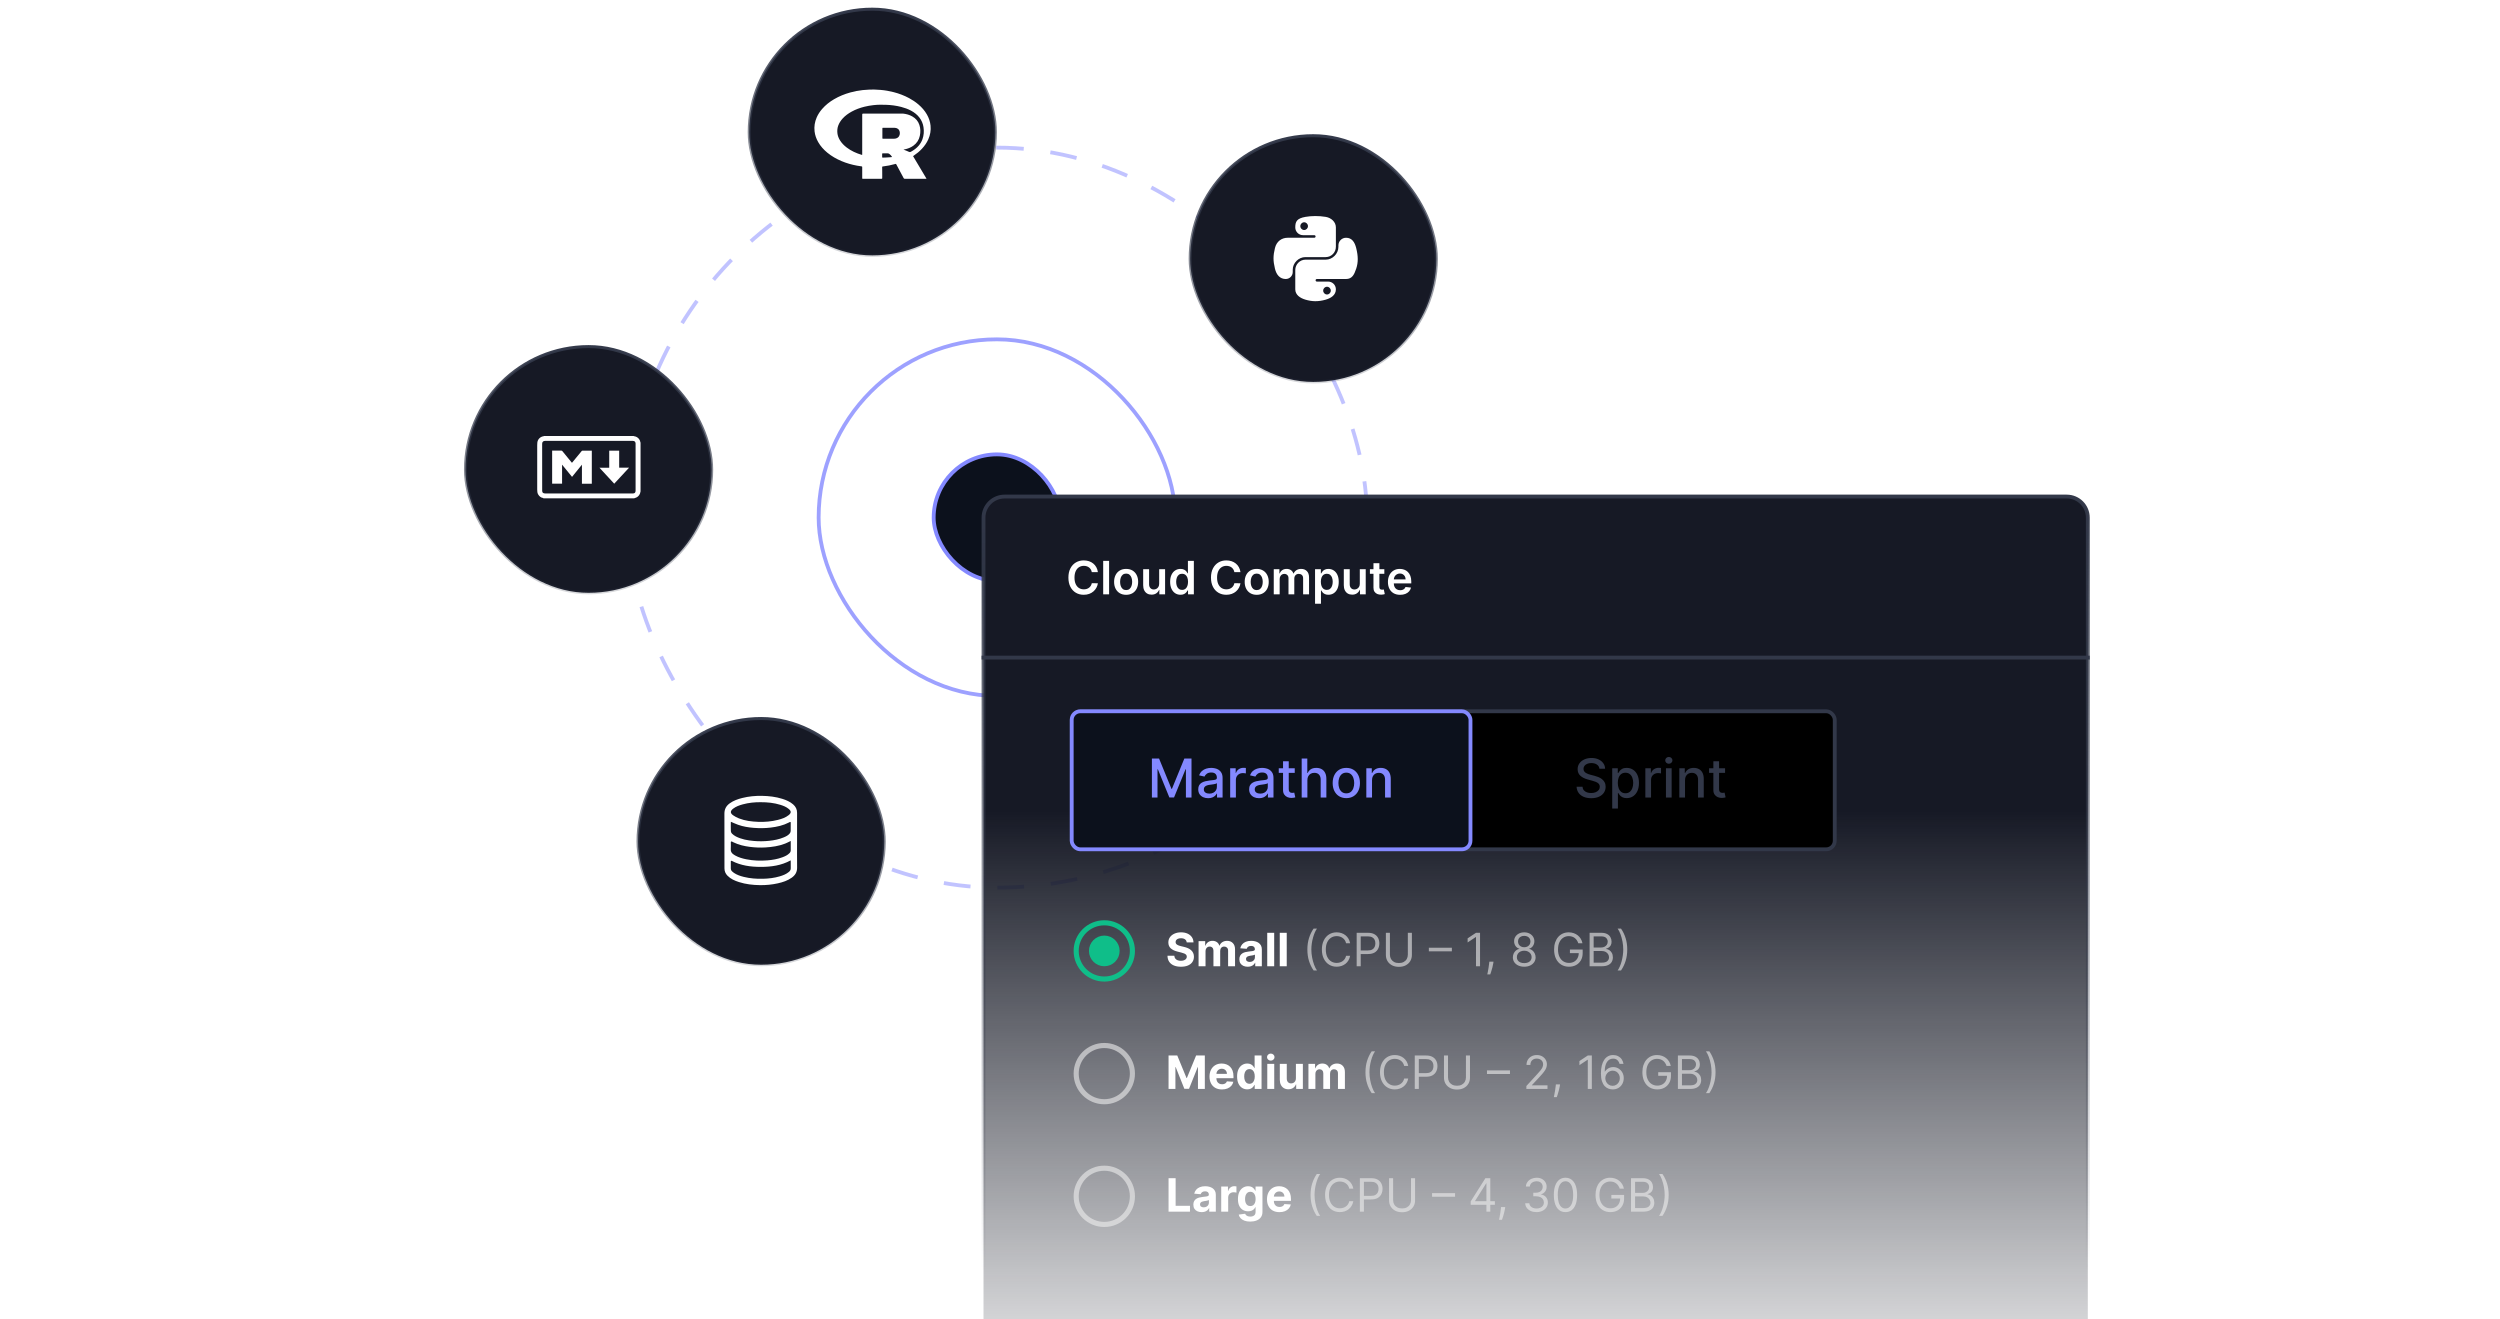 <svg width="652" height="344" viewBox="0 0 652 344" fill="none"
  xmlns="http://www.w3.org/2000/svg">
  <g clip-path="url(#clip0_996_1290)">
    <rect opacity="0.8" x="213.5" y="88.5" width="93" height="93" rx="46.5" stroke="#8489FF"/>
    <rect x="243.5" y="118.5" width="33" height="33" rx="16.5" fill="#0C111C" stroke="#8489FF"/>
    <rect x="163.5" y="38.5" width="193" height="193" rx="96.5" stroke="#8489FF" stroke-opacity="0.5" stroke-dasharray="7 7"/>
    <rect x="166.395" y="187.395" width="64.21" height="64.21" rx="32.105" fill="#161925" stroke="url(#paint0_linear_996_1290)" stroke-width="0.791"/>
    <path d="M207.874 219.215C207.874 221.566 207.85 223.917 207.884 226.268C207.9 227.417 207.403 228.245 206.506 228.888C205.411 229.674 204.158 230.082 202.862 230.373C201.327 230.718 199.767 230.864 198.197 230.844C196.339 230.819 194.501 230.612 192.722 230.044C191.614 229.69 190.558 229.228 189.724 228.379C189.201 227.847 188.937 227.209 188.937 226.461C188.938 221.711 188.954 216.962 188.926 212.213C188.919 211.032 189.39 210.169 190.321 209.502C191.303 208.798 192.418 208.405 193.575 208.114C195.266 207.689 196.991 207.525 198.728 207.558C200.528 207.592 202.311 207.793 204.038 208.338C205.055 208.66 206.028 209.074 206.845 209.781C207.519 210.365 207.884 211.083 207.878 211.996C207.864 214.402 207.874 216.809 207.874 219.215ZM198.355 209.213C198.355 209.213 198.355 209.213 198.355 209.213C196.832 209.201 195.238 209.356 193.678 209.786C192.79 210.032 191.926 210.339 191.186 210.912C190.42 211.505 190.406 212.078 191.204 212.632C191.672 212.959 192.193 213.231 192.726 213.44C194.335 214.071 196.034 214.274 197.747 214.337C199.469 214.4 201.178 214.254 202.854 213.831C203.871 213.575 204.864 213.251 205.697 212.579C206.381 212.028 206.387 211.553 205.724 210.99C205.083 210.447 204.318 210.145 203.529 209.901C201.874 209.388 200.172 209.207 198.355 209.214C198.355 209.214 198.355 209.214 198.355 209.213ZM190.62 214.323C190.62 214.323 190.62 214.323 190.62 214.323C190.613 214.363 190.596 214.423 190.596 214.482C190.595 215.24 190.575 215.998 190.609 216.754C190.619 216.977 190.733 217.246 190.892 217.399C191.19 217.685 191.531 217.948 191.898 218.136C193.371 218.894 194.973 219.177 196.605 219.323C197.949 219.443 199.292 219.425 200.634 219.281C201.938 219.141 203.214 218.889 204.427 218.377C205.011 218.13 205.589 217.852 205.986 217.335C206.112 217.172 206.203 216.94 206.21 216.737C206.236 215.996 206.221 215.254 206.219 214.513C206.219 214.394 206.079 214.327 205.975 214.385C205.894 214.43 205.819 214.471 205.743 214.51C204.238 215.291 202.612 215.644 200.946 215.841C199.497 216.014 198.041 216.021 196.586 215.907C195.201 215.798 193.835 215.578 192.523 215.114C191.885 214.889 191.271 214.596 190.62 214.323C190.62 214.323 190.62 214.323 190.62 214.323ZM206.221 219.318C206.221 219.318 206.22 219.319 206.22 219.319C206.065 219.399 205.977 219.447 205.887 219.489C205.509 219.667 205.138 219.866 204.748 220.016C203.093 220.656 201.36 220.909 199.6 221.013C198.253 221.092 196.91 221.036 195.574 220.864C194.102 220.674 192.663 220.344 191.317 219.692C191.176 219.624 191.038 219.551 190.892 219.473C190.763 219.405 190.596 219.49 190.596 219.637C190.594 220.236 190.632 220.838 190.585 221.434C190.532 222.087 190.82 222.519 191.329 222.857C191.474 222.953 191.62 223.048 191.773 223.132C192.662 223.62 193.626 223.899 194.613 224.098C196.432 224.464 198.268 224.532 200.114 224.385C201.459 224.277 202.783 224.055 204.052 223.58C204.736 223.325 205.398 223.026 205.917 222.487C206.124 222.272 206.231 222.03 206.225 221.722C206.212 221.036 206.221 220.35 206.221 219.664C206.221 219.572 206.221 219.479 206.221 219.318ZM206.206 224.387C206.206 224.387 206.206 224.388 206.206 224.388C203.743 225.732 201.113 226.087 198.412 226.086C195.787 226.086 193.23 225.752 190.844 224.512C190.737 224.456 190.595 224.524 190.595 224.644C190.594 225.252 190.6 225.859 190.593 226.466C190.589 226.789 190.712 227.051 190.94 227.265C191.09 227.404 191.248 227.538 191.417 227.652C192.197 228.175 193.075 228.468 193.975 228.692C195.628 229.104 197.312 229.229 199.011 229.182C200.487 229.142 201.945 228.973 203.364 228.549C204.225 228.292 205.06 227.977 205.757 227.385C206.058 227.13 206.246 226.829 206.227 226.404C206.202 225.829 206.221 225.252 206.22 224.677C206.22 224.593 206.213 224.509 206.206 224.387Z" fill="white"/>
    <rect x="121.395" y="90.395" width="64.21" height="64.21" rx="32.105" fill="#161925" stroke="url(#paint1_linear_996_1290)" stroke-width="0.791"/>
    <path d="M167.057 115.43V128.157C167.046 128.196 167.032 128.236 167.025 128.276C166.977 128.586 166.88 128.879 166.691 129.136C166.407 129.522 166.037 129.781 165.559 129.889C165.533 129.895 165.415 129.865 165.501 129.965H141.593C141.639 129.947 141.686 129.929 141.743 129.908C141.713 129.895 141.7 129.885 141.684 129.884C141.081 129.813 140.673 129.469 140.372 128.98C140.127 128.582 140.105 128.137 140.104 127.691C140.101 123.841 140.101 119.99 140.104 116.138C140.104 115.911 140.115 115.684 140.133 115.458C140.204 114.599 140.87 113.902 141.738 113.772C141.788 113.764 141.835 113.735 141.885 113.716C149.671 113.716 157.456 113.716 165.243 113.716C165.298 113.734 165.351 113.762 165.407 113.77C166.225 113.88 166.882 114.516 166.999 115.309C167.006 115.351 167.037 115.391 167.057 115.43ZM153.605 114.986C152.855 114.986 152.104 114.986 151.354 114.986C148.292 114.986 145.231 114.99 142.17 114.981C141.749 114.981 141.391 115.181 141.393 115.731C141.406 119.788 141.399 123.845 141.399 127.902C141.399 127.96 141.396 128.019 141.4 128.076C141.417 128.301 141.508 128.497 141.718 128.594C141.859 128.659 142.028 128.69 142.184 128.692C148.193 128.697 154.202 128.695 160.212 128.695C161.816 128.695 163.419 128.695 165.023 128.698C165.528 128.698 165.762 128.473 165.762 127.972C165.762 123.909 165.762 119.847 165.762 115.784C165.762 115.742 165.764 115.699 165.762 115.657C165.74 115.212 165.497 114.983 165.042 114.983C161.231 114.983 157.419 114.983 153.607 114.983L153.605 114.986Z" fill="white"/>
    <path d="M154.346 126.15H151.766V121.19C150.894 122.265 150.048 123.309 149.188 124.369C148.321 123.306 147.471 122.264 146.589 121.185V126.146H143.998V117.525C144.046 117.525 144.098 117.525 144.149 117.525C144.899 117.525 145.65 117.527 146.4 117.522C146.523 117.522 146.594 117.565 146.669 117.657C147.442 118.608 148.219 119.556 148.997 120.504C149.046 120.565 149.102 120.622 149.171 120.699C149.309 120.532 149.437 120.379 149.564 120.224C150.275 119.359 150.985 118.493 151.701 117.633C151.745 117.579 151.835 117.532 151.904 117.531C152.714 117.524 153.523 117.526 154.344 117.526V126.151L154.346 126.15Z" fill="white"/>
    <path d="M158.887 117.532H161.48V121.967H164.063C162.756 123.379 161.482 124.755 160.189 126.15C158.904 124.759 157.628 123.379 156.333 121.977H158.886V117.532H158.887Z" fill="white"/>
    <rect x="310.395" y="35.395" width="64.21" height="64.21" rx="32.105" fill="#161925" stroke="url(#paint2_linear_996_1290)" stroke-width="0.791"/>
    <path d="M342.987 56.345C342.082 56.349 341.217 56.426 340.456 56.561C338.214 56.957 337.806 57.786 337.806 59.315C337.806 60.43 338.71 61.334 339.826 61.334H342.768C342.954 61.334 343.105 61.485 343.105 61.671C343.105 61.857 342.954 62.007 342.768 62.007H337.806H335.818C334.278 62.007 332.93 62.933 332.508 64.694C332.022 66.712 332 67.971 332.508 70.078C332.885 71.647 333.784 72.764 335.324 72.764C336.33 72.764 337.146 71.949 337.146 70.943V70.344C337.146 68.595 338.659 67.052 340.456 67.052H345.748C347.221 67.052 348.397 65.839 348.397 64.36V59.315C348.397 57.879 347.185 56.801 345.748 56.561C344.837 56.409 343.893 56.341 342.987 56.345ZM340.122 57.969C340.669 57.969 341.116 58.423 341.116 58.981C341.116 59.538 340.669 59.988 340.122 59.988C339.573 59.988 339.128 59.538 339.128 58.981C339.128 58.423 339.573 57.969 340.122 57.969Z" fill="white"/>
    <path d="M351.046 62.007C349.948 62.007 349.058 62.898 349.058 63.996V64.36C349.058 66.184 347.511 67.719 345.748 67.719H340.456C339.006 67.719 337.807 68.96 337.807 70.412V75.457C337.807 76.892 339.055 77.737 340.456 78.149C342.133 78.642 343.741 78.731 345.748 78.149C347.082 77.763 348.397 76.986 348.397 75.457C348.397 74.341 347.493 73.437 346.378 73.437H343.441C343.256 73.437 343.105 73.287 343.105 73.101C343.105 72.915 343.256 72.764 343.441 72.764H348.397H351.046C352.586 72.764 353.16 71.69 353.695 70.078C354.248 68.418 354.225 66.822 353.695 64.693C353.315 63.16 352.588 62.007 351.046 62.007ZM346.081 74.784C346.63 74.784 347.075 75.234 347.075 75.79C347.075 76.349 346.63 76.803 346.081 76.803C345.534 76.803 345.087 76.349 345.087 75.79C345.087 75.234 345.534 74.784 346.081 74.784Z" fill="white"/>
    <rect x="195.395" y="2.395" width="64.21" height="64.21" rx="32.105" fill="#161925" stroke="url(#paint3_linear_996_1290)" stroke-width="0.791"/>
    <path d="M238.13 40.725C239.296 42.682 240.457 44.63 241.638 46.613C241.535 46.621 241.469 46.632 241.403 46.632C240.83 46.633 240.257 46.633 239.684 46.633C238.457 46.633 237.229 46.63 236.001 46.636C235.834 46.638 235.736 46.585 235.658 46.436C235.241 45.642 234.816 44.852 234.393 44.061C234.182 43.666 233.972 43.27 233.76 42.875C233.676 42.719 233.672 42.717 233.501 42.766C232.425 43.072 231.33 43.282 230.221 43.417C230.088 43.433 230.068 43.447 230.068 43.579C230.069 43.928 230.078 44.276 230.082 44.625C230.085 44.951 230.086 45.277 230.087 45.602C230.088 45.876 230.089 46.149 230.086 46.423C230.084 46.614 230.066 46.631 229.872 46.632C228.896 46.633 227.919 46.633 226.943 46.633C226.341 46.633 225.739 46.633 225.137 46.633C225.09 46.633 225.043 46.631 224.997 46.632C224.908 46.633 224.87 46.585 224.868 46.502C224.867 46.449 224.866 46.397 224.866 46.345C224.866 45.472 224.866 44.599 224.866 43.727C224.866 43.68 224.867 43.634 224.866 43.587C224.861 43.433 224.838 43.409 224.685 43.386C224.304 43.328 223.922 43.278 223.542 43.209C222.134 42.955 220.766 42.562 219.448 42.004C218.129 41.445 216.895 40.742 215.785 39.833C214.82 39.042 213.993 38.132 213.375 37.045C212.882 36.18 212.557 35.258 212.44 34.267C212.291 33.001 212.489 31.789 212.996 30.622C213.348 29.814 213.829 29.088 214.405 28.424C215.297 27.398 216.348 26.565 217.521 25.879C218.855 25.099 220.275 24.524 221.763 24.113C222.824 23.819 223.902 23.614 224.996 23.493C225.523 23.434 226.054 23.405 226.585 23.378C227.022 23.355 227.461 23.337 227.898 23.349C228.47 23.364 229.041 23.4 229.611 23.444C230.785 23.535 231.94 23.741 233.079 24.036C234.477 24.398 235.818 24.906 237.09 25.59C237.951 26.053 238.764 26.591 239.507 27.225C240.392 27.981 241.157 28.84 241.735 29.853C242.254 30.765 242.59 31.736 242.691 32.785C242.811 34.024 242.604 35.206 242.1 36.341C241.697 37.25 241.132 38.05 240.457 38.779C239.804 39.484 239.065 40.087 238.267 40.622C238.225 40.65 238.185 40.684 238.129 40.726L238.13 40.725ZM235.676 39C235.676 39.013 235.676 39.027 235.676 39.04C235.736 39.062 235.796 39.082 235.854 39.106C236.244 39.263 236.643 39.4 237.018 39.587C237.22 39.688 237.362 39.693 237.56 39.583C238.332 39.154 239.039 38.649 239.612 37.971C240.026 37.48 240.351 36.938 240.568 36.335C240.943 35.3 241.014 34.236 240.847 33.154C240.704 32.234 240.353 31.398 239.783 30.659C239.193 29.894 238.447 29.314 237.598 28.858C236.78 28.42 235.913 28.109 235.016 27.879C233.726 27.549 232.41 27.381 231.083 27.334C229.98 27.294 228.875 27.29 227.774 27.422C226.995 27.515 226.224 27.642 225.463 27.831C224.297 28.122 223.172 28.527 222.117 29.109C221.233 29.597 220.419 30.174 219.74 30.931C219.256 31.471 218.869 32.067 218.615 32.747C218.376 33.388 218.32 34.052 218.392 34.724C218.463 35.386 218.702 35.997 219.048 36.568C219.505 37.321 220.115 37.934 220.811 38.466C221.981 39.359 223.304 39.95 224.706 40.376C224.747 40.388 224.793 40.387 224.854 40.395C224.858 40.291 224.865 40.205 224.865 40.119C224.865 36.71 224.865 33.301 224.866 29.892C224.866 29.711 224.956 29.62 225.135 29.62C228.485 29.62 231.834 29.62 235.185 29.62C235.301 29.62 235.419 29.617 235.535 29.629C236.375 29.719 237.176 29.942 237.914 30.359C238.814 30.868 239.454 31.599 239.776 32.586C240.08 33.515 240.095 34.46 239.892 35.411C239.662 36.487 239.101 37.353 238.205 37.999C237.521 38.491 236.753 38.791 235.928 38.952C235.844 38.969 235.76 38.985 235.676 39.001V39ZM231.843 33.329V33.328C231.376 33.328 230.908 33.328 230.441 33.328C230.37 33.328 230.3 33.328 230.23 33.332C230.169 33.335 230.134 33.37 230.13 33.431C230.126 33.483 230.126 33.535 230.126 33.588C230.126 34.099 230.125 34.611 230.125 35.123C230.125 35.419 230.123 35.716 230.126 36.013C230.128 36.165 230.146 36.178 230.3 36.184C230.324 36.185 230.347 36.184 230.371 36.184C231.3 36.184 232.23 36.185 233.159 36.181C233.292 36.181 233.428 36.168 233.558 36.139C234.087 36.017 234.469 35.725 234.614 35.183C234.71 34.826 234.696 34.468 234.568 34.12C234.49 33.908 234.36 33.731 234.172 33.599C233.916 33.417 233.628 33.333 233.317 33.33C232.826 33.325 232.335 33.329 231.844 33.329L231.843 33.329ZM232.642 40.951C232.636 40.923 232.636 40.904 232.627 40.891C232.444 40.605 232.227 40.348 231.949 40.147C231.803 40.041 231.644 39.981 231.46 39.989C231.332 39.995 231.203 39.989 231.074 39.989C230.8 39.989 230.526 39.987 230.251 39.99C230.084 39.992 230.069 40.007 230.066 40.168C230.064 40.301 230.065 40.435 230.066 40.568C230.066 40.702 230.063 40.836 230.068 40.969C230.072 41.082 230.091 41.098 230.202 41.105C230.243 41.108 230.284 41.107 230.325 41.106C230.628 41.095 230.931 41.089 231.234 41.071C231.612 41.049 231.99 41.02 232.368 40.991C232.458 40.984 232.548 40.965 232.642 40.951V40.951Z" fill="white"/>
    <path d="M256.5 135C256.5 131.962 258.962 129.5 262 129.5H539C542.038 129.5 544.5 131.962 544.5 135V407C544.5 410.038 542.038 412.5 539 412.5H262C258.962 412.5 256.5 410.038 256.5 407V135Z" fill="url(#paint4_linear_996_1290)" stroke="url(#paint5_linear_996_1290)"/>
    <line x1="256" y1="171.5" x2="545" y2="171.5" stroke="#323849"/>
    <path d="M286.331 149.217H284.737C284.692 148.956 284.608 148.724 284.486 148.523C284.364 148.318 284.212 148.145 284.03 148.003C283.848 147.861 283.641 147.754 283.408 147.683C283.178 147.609 282.929 147.572 282.662 147.572C282.188 147.572 281.767 147.692 281.401 147.93C281.034 148.166 280.747 148.513 280.54 148.97C280.332 149.425 280.229 149.98 280.229 150.636C280.229 151.304 280.332 151.866 280.54 152.324C280.75 152.778 281.037 153.122 281.401 153.355C281.767 153.585 282.186 153.7 282.658 153.7C282.919 153.7 283.163 153.666 283.391 153.598C283.621 153.527 283.827 153.423 284.009 153.287C284.193 153.151 284.348 152.983 284.473 152.784C284.601 152.585 284.689 152.358 284.737 152.102L286.331 152.111C286.271 152.526 286.142 152.915 285.943 153.278C285.747 153.642 285.49 153.963 285.172 154.241C284.854 154.517 284.482 154.733 284.055 154.889C283.629 155.043 283.156 155.119 282.636 155.119C281.869 155.119 281.185 154.942 280.582 154.587C279.98 154.232 279.506 153.719 279.159 153.048C278.813 152.378 278.639 151.574 278.639 150.636C278.639 149.696 278.814 148.892 279.163 148.224C279.513 147.554 279.989 147.041 280.591 146.686C281.193 146.331 281.875 146.153 282.636 146.153C283.122 146.153 283.574 146.222 283.991 146.358C284.409 146.494 284.781 146.695 285.108 146.959C285.435 147.22 285.703 147.541 285.913 147.922C286.126 148.3 286.266 148.732 286.331 149.217ZM289.253 146.273V155H287.711V146.273H289.253ZM293.695 155.128C293.055 155.128 292.501 154.987 292.033 154.706C291.564 154.425 291.2 154.031 290.942 153.526C290.686 153.02 290.558 152.429 290.558 151.753C290.558 151.077 290.686 150.484 290.942 149.976C291.2 149.467 291.564 149.072 292.033 148.791C292.501 148.51 293.055 148.369 293.695 148.369C294.334 148.369 294.888 148.51 295.357 148.791C295.825 149.072 296.188 149.467 296.443 149.976C296.702 150.484 296.831 151.077 296.831 151.753C296.831 152.429 296.702 153.02 296.443 153.526C296.188 154.031 295.825 154.425 295.357 154.706C294.888 154.987 294.334 155.128 293.695 155.128ZM293.703 153.892C294.05 153.892 294.339 153.797 294.572 153.607C294.805 153.413 294.979 153.155 295.092 152.831C295.209 152.507 295.267 152.146 295.267 151.749C295.267 151.348 295.209 150.986 295.092 150.662C294.979 150.335 294.805 150.075 294.572 149.882C294.339 149.689 294.05 149.592 293.703 149.592C293.348 149.592 293.053 149.689 292.817 149.882C292.584 150.075 292.409 150.335 292.293 150.662C292.179 150.986 292.122 151.348 292.122 151.749C292.122 152.146 292.179 152.507 292.293 152.831C292.409 153.155 292.584 153.413 292.817 153.607C293.053 153.797 293.348 153.892 293.703 153.892ZM302.312 152.247V148.455H303.855V155H302.359V153.837H302.291C302.143 154.203 301.9 154.503 301.562 154.736C301.227 154.969 300.814 155.085 300.322 155.085C299.893 155.085 299.514 154.99 299.184 154.8C298.858 154.607 298.602 154.327 298.417 153.96C298.233 153.591 298.14 153.145 298.14 152.622V148.455H299.683V152.384C299.683 152.798 299.797 153.128 300.024 153.372C300.251 153.616 300.549 153.739 300.919 153.739C301.146 153.739 301.366 153.683 301.579 153.572C301.792 153.462 301.967 153.297 302.103 153.078C302.243 152.857 302.312 152.58 302.312 152.247ZM307.87 155.115C307.356 155.115 306.896 154.983 306.489 154.719C306.083 154.455 305.762 154.071 305.526 153.568C305.29 153.065 305.173 152.455 305.173 151.736C305.173 151.009 305.292 150.395 305.531 149.895C305.772 149.392 306.097 149.013 306.506 148.757C306.915 148.499 307.371 148.369 307.874 148.369C308.258 148.369 308.573 148.435 308.82 148.565C309.067 148.693 309.263 148.848 309.408 149.03C309.553 149.209 309.665 149.378 309.745 149.537H309.809V146.273H311.356V155H309.839V153.969H309.745C309.665 154.128 309.55 154.297 309.4 154.476C309.249 154.652 309.05 154.803 308.803 154.928C308.556 155.053 308.245 155.115 307.87 155.115ZM308.3 153.849C308.627 153.849 308.906 153.761 309.136 153.585C309.366 153.406 309.54 153.158 309.66 152.839C309.779 152.521 309.839 152.151 309.839 151.727C309.839 151.304 309.779 150.936 309.66 150.624C309.543 150.311 309.37 150.068 309.14 149.895C308.913 149.722 308.633 149.635 308.3 149.635C307.957 149.635 307.67 149.724 307.44 149.903C307.21 150.082 307.036 150.33 306.92 150.645C306.803 150.96 306.745 151.321 306.745 151.727C306.745 152.136 306.803 152.501 306.92 152.822C307.039 153.141 307.214 153.392 307.444 153.577C307.677 153.759 307.962 153.849 308.3 153.849ZM323.515 149.217H321.921C321.875 148.956 321.792 148.724 321.669 148.523C321.547 148.318 321.395 148.145 321.213 148.003C321.032 147.861 320.824 147.754 320.591 147.683C320.361 147.609 320.113 147.572 319.846 147.572C319.371 147.572 318.951 147.692 318.584 147.93C318.218 148.166 317.931 148.513 317.723 148.97C317.516 149.425 317.412 149.98 317.412 150.636C317.412 151.304 317.516 151.866 317.723 152.324C317.934 152.778 318.221 153.122 318.584 153.355C318.951 153.585 319.37 153.7 319.841 153.7C320.103 153.7 320.347 153.666 320.574 153.598C320.804 153.527 321.01 153.423 321.192 153.287C321.377 153.151 321.532 152.983 321.657 152.784C321.784 152.585 321.873 152.358 321.921 152.102L323.515 152.111C323.455 152.526 323.326 152.915 323.127 153.278C322.931 153.642 322.674 153.963 322.355 154.241C322.037 154.517 321.665 154.733 321.239 154.889C320.813 155.043 320.34 155.119 319.82 155.119C319.053 155.119 318.368 154.942 317.766 154.587C317.164 154.232 316.689 153.719 316.343 153.048C315.996 152.378 315.823 151.574 315.823 150.636C315.823 149.696 315.998 148.892 316.347 148.224C316.696 147.554 317.172 147.041 317.775 146.686C318.377 146.331 319.059 146.153 319.82 146.153C320.306 146.153 320.757 146.222 321.175 146.358C321.593 146.494 321.965 146.695 322.292 146.959C322.618 147.22 322.887 147.541 323.097 147.922C323.31 148.3 323.449 148.732 323.515 149.217ZM327.749 155.128C327.11 155.128 326.556 154.987 326.087 154.706C325.619 154.425 325.255 154.031 324.996 153.526C324.741 153.02 324.613 152.429 324.613 151.753C324.613 151.077 324.741 150.484 324.996 149.976C325.255 149.467 325.619 149.072 326.087 148.791C326.556 148.51 327.11 148.369 327.749 148.369C328.388 148.369 328.942 148.51 329.411 148.791C329.88 149.072 330.242 149.467 330.498 149.976C330.756 150.484 330.886 151.077 330.886 151.753C330.886 152.429 330.756 153.02 330.498 153.526C330.242 154.031 329.88 154.425 329.411 154.706C328.942 154.987 328.388 155.128 327.749 155.128ZM327.758 153.892C328.104 153.892 328.394 153.797 328.627 153.607C328.86 153.413 329.033 153.155 329.147 152.831C329.263 152.507 329.322 152.146 329.322 151.749C329.322 151.348 329.263 150.986 329.147 150.662C329.033 150.335 328.86 150.075 328.627 149.882C328.394 149.689 328.104 149.592 327.758 149.592C327.403 149.592 327.107 149.689 326.871 149.882C326.638 150.075 326.464 150.335 326.347 150.662C326.234 150.986 326.177 151.348 326.177 151.749C326.177 152.146 326.234 152.507 326.347 152.831C326.464 153.155 326.638 153.413 326.871 153.607C327.107 153.797 327.403 153.892 327.758 153.892ZM332.195 155V148.455H333.669V149.567H333.746C333.882 149.192 334.108 148.899 334.424 148.689C334.739 148.476 335.115 148.369 335.553 148.369C335.996 148.369 336.37 148.477 336.674 148.693C336.98 148.906 337.196 149.197 337.321 149.567H337.39C337.534 149.203 337.779 148.913 338.123 148.697C338.469 148.479 338.88 148.369 339.354 148.369C339.956 148.369 340.448 148.56 340.828 148.94C341.209 149.321 341.4 149.876 341.4 150.607V155H339.853V150.845C339.853 150.439 339.745 150.142 339.529 149.955C339.313 149.764 339.049 149.669 338.736 149.669C338.364 149.669 338.073 149.786 337.863 150.018C337.655 150.249 337.551 150.548 337.551 150.918V155H336.039V150.781C336.039 150.443 335.936 150.173 335.732 149.972C335.53 149.77 335.266 149.669 334.939 149.669C334.718 149.669 334.516 149.726 334.334 149.839C334.152 149.95 334.007 150.108 333.9 150.312C333.792 150.514 333.738 150.75 333.738 151.02V155H332.195ZM342.964 157.455V148.455H344.482V149.537H344.571C344.651 149.378 344.763 149.209 344.908 149.03C345.053 148.848 345.249 148.693 345.496 148.565C345.743 148.435 346.058 148.369 346.442 148.369C346.947 148.369 347.403 148.499 347.81 148.757C348.219 149.013 348.543 149.392 348.781 149.895C349.023 150.395 349.143 151.009 349.143 151.736C349.143 152.455 349.026 153.065 348.79 153.568C348.554 154.071 348.233 154.455 347.827 154.719C347.42 154.983 346.96 155.115 346.446 155.115C346.071 155.115 345.76 155.053 345.513 154.928C345.266 154.803 345.067 154.652 344.916 154.476C344.768 154.297 344.653 154.128 344.571 153.969H344.507V157.455H342.964ZM344.477 151.727C344.477 152.151 344.537 152.521 344.656 152.839C344.778 153.158 344.953 153.406 345.18 153.585C345.411 153.761 345.689 153.849 346.016 153.849C346.357 153.849 346.642 153.759 346.872 153.577C347.102 153.392 347.276 153.141 347.392 152.822C347.511 152.501 347.571 152.136 347.571 151.727C347.571 151.321 347.513 150.96 347.396 150.645C347.28 150.33 347.107 150.082 346.876 149.903C346.646 149.724 346.359 149.635 346.016 149.635C345.686 149.635 345.406 149.722 345.176 149.895C344.946 150.068 344.771 150.311 344.652 150.624C344.536 150.936 344.477 151.304 344.477 151.727ZM354.636 152.247V148.455H356.179V155H354.683V153.837H354.615C354.467 154.203 354.224 154.503 353.886 154.736C353.551 154.969 353.138 155.085 352.646 155.085C352.217 155.085 351.838 154.99 351.509 154.8C351.182 154.607 350.926 154.327 350.741 153.96C350.557 153.591 350.464 153.145 350.464 152.622V148.455H352.007V152.384C352.007 152.798 352.121 153.128 352.348 153.372C352.575 153.616 352.874 153.739 353.243 153.739C353.47 153.739 353.69 153.683 353.903 153.572C354.116 153.462 354.291 153.297 354.428 153.078C354.567 152.857 354.636 152.58 354.636 152.247ZM361.034 148.455V149.648H357.271V148.455H361.034ZM358.2 146.886H359.743V153.031C359.743 153.239 359.774 153.398 359.836 153.509C359.902 153.616 359.987 153.69 360.092 153.73C360.197 153.77 360.314 153.79 360.441 153.79C360.538 153.79 360.626 153.783 360.706 153.768C360.788 153.754 360.85 153.741 360.893 153.73L361.153 154.936C361.071 154.964 360.953 154.996 360.799 155.03C360.649 155.064 360.464 155.084 360.245 155.089C359.859 155.101 359.511 155.043 359.201 154.915C358.892 154.784 358.646 154.582 358.464 154.31C358.285 154.037 358.197 153.696 358.2 153.287V146.886ZM365.151 155.128C364.495 155.128 363.928 154.991 363.451 154.719C362.977 154.443 362.612 154.054 362.356 153.551C362.1 153.045 361.972 152.45 361.972 151.766C361.972 151.092 362.1 150.501 362.356 149.993C362.614 149.482 362.975 149.084 363.438 148.8C363.901 148.513 364.445 148.369 365.07 148.369C365.474 148.369 365.854 148.435 366.212 148.565C366.573 148.693 366.891 148.892 367.167 149.162C367.445 149.432 367.664 149.776 367.823 150.193C367.982 150.608 368.062 151.102 368.062 151.676V152.149H362.697V151.109H366.583C366.58 150.814 366.516 150.551 366.391 150.321C366.266 150.088 366.092 149.905 365.867 149.771C365.646 149.638 365.387 149.571 365.092 149.571C364.776 149.571 364.499 149.648 364.261 149.801C364.022 149.952 363.836 150.151 363.702 150.398C363.572 150.642 363.505 150.911 363.502 151.203V152.111C363.502 152.491 363.572 152.818 363.711 153.091C363.85 153.361 364.045 153.568 364.295 153.713C364.545 153.855 364.837 153.926 365.173 153.926C365.397 153.926 365.6 153.895 365.782 153.832C365.964 153.767 366.121 153.672 366.255 153.547C366.388 153.422 366.489 153.267 366.558 153.082L367.998 153.244C367.907 153.625 367.734 153.957 367.478 154.241C367.225 154.523 366.901 154.741 366.506 154.898C366.112 155.051 365.66 155.128 365.151 155.128Z" fill="white"/>
    <g filter="url(#filter0_b_996_1290)">
      <rect x="279.5" y="185.5" width="199" height="36" rx="2.241" fill="black" stroke="#323849"/>
    </g>
    <path d="M417.129 200.493C417.076 200.022 416.857 199.658 416.473 199.399C416.088 199.137 415.604 199.006 415.021 199.006C414.603 199.006 414.242 199.073 413.937 199.205C413.632 199.335 413.395 199.513 413.226 199.742C413.06 199.968 412.978 200.224 412.978 200.513C412.978 200.755 413.034 200.964 413.147 201.139C413.263 201.315 413.413 201.462 413.599 201.582C413.788 201.698 413.99 201.795 414.206 201.875C414.421 201.951 414.628 202.014 414.827 202.064L415.821 202.322C416.146 202.402 416.479 202.51 416.821 202.646C417.162 202.781 417.479 202.96 417.77 203.183C418.062 203.405 418.297 203.68 418.476 204.008C418.658 204.336 418.75 204.729 418.75 205.186C418.75 205.763 418.6 206.275 418.302 206.722C418.007 207.17 417.578 207.523 417.015 207.781C416.454 208.04 415.777 208.169 414.981 208.169C414.219 208.169 413.559 208.048 413.002 207.806C412.446 207.564 412.01 207.221 411.695 206.777C411.38 206.33 411.206 205.799 411.173 205.186H412.714C412.744 205.554 412.863 205.861 413.072 206.106C413.284 206.348 413.554 206.528 413.882 206.648C414.214 206.764 414.577 206.822 414.971 206.822C415.405 206.822 415.792 206.754 416.13 206.618C416.471 206.479 416.739 206.286 416.935 206.041C417.131 205.793 417.228 205.503 417.228 205.171C417.228 204.87 417.142 204.623 416.97 204.43C416.801 204.238 416.57 204.079 416.279 203.953C415.99 203.827 415.664 203.716 415.299 203.62L414.096 203.292C413.281 203.07 412.635 202.743 412.157 202.312C411.683 201.882 411.446 201.312 411.446 200.602C411.446 200.016 411.605 199.504 411.924 199.066C412.242 198.629 412.673 198.289 413.216 198.047C413.76 197.802 414.373 197.679 415.056 197.679C415.745 197.679 416.353 197.8 416.88 198.042C417.411 198.284 417.828 198.617 418.133 199.041C418.438 199.462 418.597 199.946 418.61 200.493H417.129ZM420.466 210.864V200.364H421.918V201.602H422.042C422.128 201.442 422.253 201.259 422.415 201.05C422.577 200.841 422.803 200.659 423.091 200.503C423.379 200.344 423.761 200.264 424.235 200.264C424.851 200.264 425.401 200.42 425.885 200.732C426.369 201.043 426.749 201.492 427.024 202.079C427.302 202.665 427.441 203.371 427.441 204.197C427.441 205.022 427.304 205.73 427.029 206.32C426.753 206.906 426.376 207.359 425.895 207.677C425.414 207.992 424.866 208.149 424.249 208.149C423.785 208.149 423.406 208.071 423.111 207.915C422.819 207.76 422.591 207.577 422.425 207.369C422.259 207.16 422.132 206.974 422.042 206.812H421.953V210.864H420.466ZM421.923 204.182C421.923 204.719 422.001 205.189 422.156 205.594C422.312 205.998 422.538 206.315 422.833 206.543C423.128 206.769 423.489 206.881 423.916 206.881C424.36 206.881 424.732 206.764 425.03 206.528C425.328 206.29 425.554 205.967 425.706 205.559C425.862 205.151 425.94 204.692 425.94 204.182C425.94 203.678 425.864 203.226 425.711 202.825C425.562 202.424 425.337 202.107 425.035 201.875C424.737 201.643 424.364 201.527 423.916 201.527C423.485 201.527 423.121 201.638 422.823 201.86C422.528 202.082 422.304 202.392 422.151 202.79C421.999 203.187 421.923 203.652 421.923 204.182ZM429.107 208V200.364H430.544V201.577H430.623C430.762 201.166 431.008 200.843 431.359 200.607C431.713 200.369 432.115 200.249 432.562 200.249C432.655 200.249 432.764 200.253 432.89 200.259C433.019 200.266 433.12 200.274 433.193 200.284V201.706C433.134 201.689 433.028 201.671 432.875 201.651C432.723 201.628 432.57 201.616 432.418 201.616C432.066 201.616 431.753 201.691 431.478 201.84C431.206 201.986 430.991 202.19 430.832 202.452C430.673 202.71 430.593 203.005 430.593 203.337V208H429.107ZM434.48 208V200.364H435.966V208H434.48ZM435.23 199.185C434.972 199.185 434.75 199.099 434.564 198.927C434.382 198.751 434.291 198.542 434.291 198.3C434.291 198.055 434.382 197.846 434.564 197.674C434.75 197.498 434.972 197.411 435.23 197.411C435.489 197.411 435.709 197.498 435.892 197.674C436.077 197.846 436.17 198.055 436.17 198.3C436.17 198.542 436.077 198.751 435.892 198.927C435.709 199.099 435.489 199.185 435.23 199.185ZM439.453 203.466V208H437.966V200.364H439.393V201.607H439.487C439.663 201.202 439.938 200.877 440.313 200.632C440.691 200.387 441.166 200.264 441.74 200.264C442.26 200.264 442.716 200.374 443.107 200.592C443.498 200.808 443.801 201.129 444.017 201.557C444.232 201.984 444.34 202.513 444.34 203.143V208H442.853V203.322C442.853 202.768 442.709 202.336 442.421 202.024C442.132 201.709 441.736 201.552 441.232 201.552C440.888 201.552 440.581 201.626 440.313 201.776C440.048 201.925 439.837 202.143 439.681 202.432C439.529 202.717 439.453 203.062 439.453 203.466ZM449.898 200.364V201.557H445.727V200.364H449.898ZM446.845 198.534H448.332V205.758C448.332 206.046 448.375 206.263 448.461 206.409C448.547 206.552 448.658 206.649 448.794 206.702C448.933 206.752 449.084 206.777 449.247 206.777C449.366 206.777 449.47 206.769 449.56 206.752C449.649 206.736 449.719 206.722 449.769 206.712L450.037 207.94C449.951 207.973 449.828 208.007 449.669 208.04C449.51 208.076 449.311 208.096 449.073 208.099C448.682 208.106 448.317 208.036 447.979 207.891C447.641 207.745 447.367 207.519 447.159 207.214C446.95 206.91 446.845 206.527 446.845 206.066V198.534Z" fill="#323849"/>
    <g filter="url(#filter1_b_996_1290)">
      <rect x="279.5" y="185.5" width="104" height="36" rx="2.241" fill="#0C111C" stroke="#8489FF"/>
    </g>
    <path d="M300.415 197.818H302.279L305.52 205.733H305.64L308.881 197.818H310.745V208H309.284V200.632H309.189L306.187 207.985H304.973L301.971 200.627H301.876V208H300.415V197.818ZM315.082 208.169C314.598 208.169 314.161 208.08 313.769 207.901C313.378 207.718 313.068 207.455 312.84 207.11C312.614 206.765 312.502 206.343 312.502 205.842C312.502 205.411 312.585 205.057 312.75 204.778C312.916 204.5 313.14 204.28 313.421 204.117C313.703 203.955 314.018 203.832 314.366 203.749C314.714 203.666 315.069 203.603 315.43 203.56C315.887 203.507 316.259 203.464 316.544 203.431C316.829 203.395 317.036 203.337 317.165 203.257C317.294 203.178 317.359 203.048 317.359 202.869V202.835C317.359 202.4 317.236 202.064 316.991 201.825C316.749 201.587 316.388 201.467 315.907 201.467C315.407 201.467 315.012 201.578 314.724 201.8C314.439 202.019 314.242 202.263 314.132 202.531L312.735 202.213C312.901 201.749 313.143 201.375 313.461 201.089C313.783 200.801 314.152 200.592 314.57 200.463C314.987 200.33 315.427 200.264 315.887 200.264C316.192 200.264 316.515 200.301 316.857 200.374C317.201 200.443 317.523 200.572 317.821 200.761C318.123 200.95 318.37 201.22 318.562 201.572C318.754 201.92 318.85 202.372 318.85 202.929V208H317.399V206.956H317.339C317.243 207.148 317.099 207.337 316.907 207.523C316.714 207.708 316.467 207.862 316.166 207.985C315.864 208.108 315.503 208.169 315.082 208.169ZM315.405 206.976C315.816 206.976 316.167 206.895 316.459 206.732C316.754 206.57 316.978 206.358 317.13 206.096C317.286 205.831 317.364 205.547 317.364 205.246V204.261C317.311 204.314 317.208 204.364 317.056 204.411C316.907 204.454 316.736 204.492 316.544 204.525C316.351 204.555 316.164 204.583 315.982 204.609C315.8 204.633 315.647 204.652 315.524 204.669C315.236 204.705 314.973 204.767 314.734 204.853C314.499 204.939 314.31 205.063 314.167 205.226C314.028 205.385 313.958 205.597 313.958 205.862C313.958 206.23 314.094 206.509 314.366 206.697C314.638 206.883 314.984 206.976 315.405 206.976ZM320.83 208V200.364H322.267V201.577H322.347C322.486 201.166 322.731 200.843 323.082 200.607C323.437 200.369 323.838 200.249 324.286 200.249C324.378 200.249 324.488 200.253 324.614 200.259C324.743 200.266 324.844 200.274 324.917 200.284V201.706C324.857 201.689 324.751 201.671 324.599 201.651C324.446 201.628 324.294 201.616 324.141 201.616C323.79 201.616 323.477 201.691 323.202 201.84C322.93 201.986 322.715 202.19 322.555 202.452C322.396 202.71 322.317 203.005 322.317 203.337V208H320.83ZM328.357 208.169C327.873 208.169 327.436 208.08 327.045 207.901C326.654 207.718 326.344 207.455 326.115 207.11C325.89 206.765 325.777 206.343 325.777 205.842C325.777 205.411 325.86 205.057 326.026 204.778C326.191 204.5 326.415 204.28 326.697 204.117C326.979 203.955 327.293 203.832 327.641 203.749C327.989 203.666 328.344 203.603 328.705 203.56C329.163 203.507 329.534 203.464 329.819 203.431C330.104 203.395 330.311 203.337 330.44 203.257C330.57 203.178 330.634 203.048 330.634 202.869V202.835C330.634 202.4 330.512 202.064 330.266 201.825C330.024 201.587 329.663 201.467 329.183 201.467C328.682 201.467 328.288 201.578 327.999 201.8C327.714 202.019 327.517 202.263 327.408 202.531L326.011 202.213C326.176 201.749 326.418 201.375 326.737 201.089C327.058 200.801 327.428 200.592 327.845 200.463C328.263 200.33 328.702 200.264 329.163 200.264C329.468 200.264 329.791 200.301 330.132 200.374C330.477 200.443 330.798 200.572 331.097 200.761C331.398 200.95 331.645 201.22 331.837 201.572C332.03 201.92 332.126 202.372 332.126 202.929V208H330.674V206.956H330.614C330.518 207.148 330.374 207.337 330.182 207.523C329.99 207.708 329.743 207.862 329.441 207.985C329.14 208.108 328.778 208.169 328.357 208.169ZM328.68 206.976C329.091 206.976 329.443 206.895 329.734 206.732C330.029 206.57 330.253 206.358 330.406 206.096C330.561 205.831 330.639 205.547 330.639 205.246V204.261C330.586 204.314 330.484 204.364 330.331 204.411C330.182 204.454 330.011 204.492 329.819 204.525C329.627 204.555 329.439 204.583 329.257 204.609C329.075 204.633 328.922 204.652 328.8 204.669C328.511 204.705 328.248 204.767 328.009 204.853C327.774 204.939 327.585 205.063 327.443 205.226C327.303 205.385 327.234 205.597 327.234 205.862C327.234 206.23 327.37 206.509 327.641 206.697C327.913 206.883 328.26 206.976 328.68 206.976ZM337.67 200.364V201.557H333.499V200.364H337.67ZM334.618 198.534H336.104V205.758C336.104 206.046 336.147 206.263 336.234 206.409C336.32 206.552 336.431 206.649 336.567 206.702C336.706 206.752 336.857 206.777 337.019 206.777C337.138 206.777 337.243 206.769 337.332 206.752C337.422 206.736 337.491 206.722 337.541 206.712L337.81 207.94C337.723 207.973 337.601 208.007 337.442 208.04C337.283 208.076 337.084 208.096 336.845 208.099C336.454 208.106 336.089 208.036 335.751 207.891C335.413 207.745 335.14 207.519 334.931 207.214C334.722 206.91 334.618 206.527 334.618 206.066V198.534ZM340.965 203.466V208H339.479V197.818H340.945V201.607H341.04C341.219 201.196 341.492 200.869 341.86 200.627C342.228 200.385 342.709 200.264 343.302 200.264C343.826 200.264 344.283 200.372 344.674 200.587C345.069 200.803 345.373 201.124 345.589 201.552C345.808 201.976 345.917 202.506 345.917 203.143V208H344.43V203.322C344.43 202.762 344.286 202.327 343.998 202.019C343.71 201.708 343.309 201.552 342.795 201.552C342.444 201.552 342.129 201.626 341.85 201.776C341.575 201.925 341.358 202.143 341.199 202.432C341.043 202.717 340.965 203.062 340.965 203.466ZM351.117 208.154C350.401 208.154 349.777 207.99 349.243 207.662C348.709 207.334 348.295 206.875 348 206.285C347.705 205.695 347.558 205.005 347.558 204.217C347.558 203.424 347.705 202.732 348 202.138C348.295 201.545 348.709 201.085 349.243 200.756C349.777 200.428 350.401 200.264 351.117 200.264C351.833 200.264 352.458 200.428 352.992 200.756C353.525 201.085 353.939 201.545 354.234 202.138C354.529 202.732 354.677 203.424 354.677 204.217C354.677 205.005 354.529 205.695 354.234 206.285C353.939 206.875 353.525 207.334 352.992 207.662C352.458 207.99 351.833 208.154 351.117 208.154ZM351.122 206.906C351.586 206.906 351.971 206.784 352.276 206.538C352.581 206.293 352.806 205.967 352.952 205.559C353.101 205.151 353.176 204.702 353.176 204.212C353.176 203.724 353.101 203.277 352.952 202.869C352.806 202.458 352.581 202.129 352.276 201.88C351.971 201.631 351.586 201.507 351.122 201.507C350.655 201.507 350.267 201.631 349.959 201.88C349.654 202.129 349.427 202.458 349.278 202.869C349.132 203.277 349.059 203.724 349.059 204.212C349.059 204.702 349.132 205.151 349.278 205.559C349.427 205.967 349.654 206.293 349.959 206.538C350.267 206.784 350.655 206.906 351.122 206.906ZM357.823 203.466V208H356.336V200.364H357.763V201.607H357.858C358.033 201.202 358.308 200.877 358.683 200.632C359.061 200.387 359.536 200.264 360.11 200.264C360.63 200.264 361.086 200.374 361.477 200.592C361.868 200.808 362.171 201.129 362.387 201.557C362.602 201.984 362.71 202.513 362.71 203.143V208H361.223V203.322C361.223 202.768 361.079 202.336 360.791 202.024C360.502 201.709 360.106 201.552 359.603 201.552C359.258 201.552 358.951 201.626 358.683 201.776C358.418 201.925 358.207 202.143 358.051 202.432C357.899 202.717 357.823 203.062 357.823 203.466Z" fill="#8489FF"/>
    <circle cx="288" cy="248" r="7.333" stroke="#0FBE89" stroke-width="1.333"/>
    <circle cx="288" cy="248" r="3.333" fill="#0FBE89" stroke="#0FBE89" stroke-width="1.333"/>
    <path d="M309.493 245.783C309.459 245.439 309.313 245.172 309.054 244.982C308.795 244.791 308.445 244.696 308.001 244.696C307.7 244.696 307.446 244.739 307.239 244.824C307.031 244.906 306.872 245.021 306.761 245.169C306.653 245.317 306.599 245.484 306.599 245.672C306.594 245.828 306.626 245.964 306.697 246.081C306.771 246.197 306.872 246.298 307 246.384C307.128 246.466 307.276 246.538 307.443 246.601C307.611 246.661 307.79 246.712 307.98 246.754L308.764 246.942C309.145 247.027 309.494 247.141 309.812 247.283C310.131 247.425 310.406 247.599 310.639 247.807C310.872 248.014 311.053 248.259 311.18 248.54C311.311 248.821 311.378 249.143 311.381 249.507C311.378 250.041 311.241 250.504 310.972 250.896C310.705 251.286 310.318 251.588 309.812 251.804C309.31 252.017 308.703 252.124 307.993 252.124C307.288 252.124 306.675 252.016 306.152 251.8C305.632 251.584 305.226 251.264 304.933 250.841C304.643 250.415 304.491 249.888 304.477 249.26H306.263C306.283 249.553 306.366 249.797 306.514 249.993C306.665 250.186 306.865 250.332 307.115 250.432C307.368 250.528 307.653 250.577 307.972 250.577C308.284 250.577 308.555 250.531 308.786 250.44C309.018 250.349 309.199 250.223 309.327 250.061C309.455 249.899 309.518 249.713 309.518 249.503C309.518 249.307 309.46 249.142 309.344 249.009C309.23 248.875 309.063 248.761 308.841 248.668C308.622 248.574 308.354 248.489 308.036 248.412L307.085 248.173C306.349 247.994 305.768 247.714 305.342 247.334C304.916 246.953 304.705 246.44 304.707 245.795C304.705 245.267 304.845 244.805 305.129 244.411C305.416 244.016 305.81 243.707 306.31 243.486C306.81 243.264 307.378 243.153 308.014 243.153C308.662 243.153 309.227 243.264 309.71 243.486C310.196 243.707 310.574 244.016 310.844 244.411C311.114 244.805 311.253 245.263 311.261 245.783H309.493ZM312.588 252V245.455H314.318V246.609H314.395C314.531 246.226 314.758 245.923 315.076 245.702C315.395 245.48 315.775 245.369 316.218 245.369C316.667 245.369 317.049 245.482 317.365 245.706C317.68 245.928 317.89 246.229 317.995 246.609H318.064C318.197 246.234 318.439 245.935 318.788 245.71C319.14 245.483 319.556 245.369 320.037 245.369C320.647 245.369 321.143 245.564 321.524 245.953C321.907 246.339 322.099 246.888 322.099 247.598V252H320.288V247.956C320.288 247.592 320.191 247.32 319.998 247.138C319.805 246.956 319.564 246.865 319.274 246.865C318.944 246.865 318.687 246.97 318.502 247.18C318.318 247.388 318.225 247.662 318.225 248.003V252H316.466V247.918C316.466 247.597 316.373 247.341 316.189 247.151C316.007 246.96 315.767 246.865 315.468 246.865C315.267 246.865 315.085 246.916 314.923 247.018C314.764 247.118 314.637 247.259 314.544 247.44C314.45 247.619 314.403 247.83 314.403 248.071V252H312.588ZM325.4 252.124C324.982 252.124 324.61 252.051 324.283 251.906C323.956 251.759 323.698 251.541 323.507 251.254C323.32 250.964 323.226 250.604 323.226 250.172C323.226 249.808 323.293 249.503 323.426 249.256C323.56 249.009 323.742 248.81 323.972 248.659C324.202 248.509 324.463 248.395 324.756 248.318C325.051 248.241 325.361 248.188 325.685 248.156C326.066 248.116 326.373 248.08 326.605 248.045C326.838 248.009 327.007 247.955 327.113 247.884C327.218 247.812 327.27 247.707 327.27 247.568V247.543C327.27 247.273 327.185 247.064 327.015 246.916C326.847 246.768 326.608 246.695 326.299 246.695C325.972 246.695 325.712 246.767 325.519 246.912C325.326 247.054 325.198 247.233 325.135 247.449L323.456 247.312C323.542 246.915 323.709 246.571 323.959 246.281C324.209 245.989 324.532 245.764 324.926 245.608C325.324 245.449 325.784 245.369 326.307 245.369C326.671 245.369 327.019 245.412 327.351 245.497C327.686 245.582 327.983 245.714 328.242 245.893C328.503 246.072 328.709 246.303 328.86 246.584C329.01 246.862 329.086 247.196 329.086 247.585V252H327.364V251.092H327.313C327.208 251.297 327.067 251.477 326.891 251.634C326.715 251.787 326.503 251.908 326.256 251.996C326.009 252.081 325.723 252.124 325.4 252.124ZM325.919 250.871C326.186 250.871 326.422 250.818 326.627 250.713C326.831 250.605 326.992 250.46 327.108 250.278C327.225 250.097 327.283 249.891 327.283 249.661V248.966C327.226 249.003 327.148 249.037 327.049 249.068C326.952 249.097 326.843 249.124 326.721 249.149C326.598 249.172 326.476 249.193 326.354 249.213C326.232 249.23 326.121 249.246 326.022 249.26C325.809 249.291 325.623 249.341 325.463 249.409C325.304 249.477 325.181 249.57 325.093 249.686C325.005 249.8 324.961 249.942 324.961 250.112C324.961 250.359 325.05 250.548 325.229 250.679C325.411 250.807 325.641 250.871 325.919 250.871ZM332.309 243.273V252H330.494V243.273H332.309ZM335.579 243.273V252H333.763V243.273H335.579Z" fill="white"/>
    <path d="M340.962 247.636C340.962 246.562 341.101 245.575 341.38 244.675C341.661 243.771 342.061 242.94 342.581 242.182H343.468C343.263 242.463 343.071 242.81 342.892 243.222C342.716 243.631 342.561 244.081 342.428 244.572C342.294 245.061 342.189 245.567 342.113 246.089C342.039 246.612 342.002 247.128 342.002 247.636C342.002 248.312 342.067 248.999 342.198 249.695C342.328 250.391 342.505 251.037 342.726 251.634C342.948 252.23 343.195 252.716 343.468 253.091H342.581C342.061 252.332 341.661 251.503 341.38 250.602C341.101 249.699 340.962 248.71 340.962 247.636ZM352.111 246H351.054C350.991 245.696 350.882 245.429 350.726 245.199C350.572 244.969 350.385 244.776 350.163 244.619C349.945 244.46 349.702 244.341 349.435 244.261C349.168 244.182 348.889 244.142 348.599 244.142C348.071 244.142 347.592 244.276 347.163 244.543C346.737 244.81 346.398 245.203 346.145 245.723C345.895 246.243 345.77 246.881 345.77 247.636C345.77 248.392 345.895 249.03 346.145 249.55C346.398 250.07 346.737 250.463 347.163 250.73C347.592 250.997 348.071 251.131 348.599 251.131C348.889 251.131 349.168 251.091 349.435 251.011C349.702 250.932 349.945 250.814 350.163 250.658C350.385 250.499 350.572 250.304 350.726 250.074C350.882 249.841 350.991 249.574 351.054 249.273H352.111C352.031 249.719 351.886 250.118 351.676 250.47C351.466 250.822 351.205 251.122 350.892 251.369C350.58 251.614 350.229 251.8 349.839 251.928C349.453 252.055 349.04 252.119 348.599 252.119C347.855 252.119 347.193 251.938 346.614 251.574C346.034 251.21 345.578 250.693 345.246 250.023C344.913 249.352 344.747 248.557 344.747 247.636C344.747 246.716 344.913 245.92 345.246 245.25C345.578 244.58 346.034 244.062 346.614 243.699C347.193 243.335 347.855 243.153 348.599 243.153C349.04 243.153 349.453 243.217 349.839 243.345C350.229 243.473 350.58 243.661 350.892 243.908C351.205 244.152 351.466 244.45 351.676 244.803C351.886 245.152 352.031 245.551 352.111 246ZM353.819 252V243.273H356.767C357.452 243.273 358.012 243.396 358.446 243.643C358.884 243.888 359.208 244.219 359.418 244.636C359.628 245.054 359.733 245.52 359.733 246.034C359.733 246.548 359.628 247.016 359.418 247.436C359.211 247.857 358.89 248.192 358.455 248.442C358.02 248.689 357.463 248.812 356.784 248.812H354.671V247.875H356.75C357.219 247.875 357.596 247.794 357.88 247.632C358.164 247.47 358.37 247.251 358.498 246.976C358.628 246.697 358.694 246.384 358.694 246.034C358.694 245.685 358.628 245.372 358.498 245.097C358.37 244.821 358.162 244.605 357.875 244.449C357.588 244.29 357.208 244.21 356.733 244.21H354.875V252H353.819ZM367.163 243.273H368.22V249.051C368.22 249.648 368.079 250.18 367.798 250.649C367.52 251.115 367.126 251.483 366.618 251.753C366.109 252.02 365.512 252.153 364.828 252.153C364.143 252.153 363.547 252.02 363.038 251.753C362.529 251.483 362.135 251.115 361.853 250.649C361.575 250.18 361.436 249.648 361.436 249.051V243.273H362.493V248.966C362.493 249.392 362.586 249.771 362.774 250.104C362.961 250.433 363.228 250.693 363.575 250.884C363.924 251.071 364.342 251.165 364.828 251.165C365.314 251.165 365.731 251.071 366.081 250.884C366.43 250.693 366.697 250.433 366.882 250.104C367.069 249.771 367.163 249.392 367.163 248.966V243.273ZM378.648 247.168V248.105H372.648V247.168H378.648ZM385.995 243.273V252H384.938V244.381H384.887L382.756 245.795V244.722L384.938 243.273H385.995ZM389.506 250.807L389.438 251.267C389.39 251.591 389.316 251.938 389.217 252.307C389.12 252.676 389.019 253.024 388.914 253.351C388.809 253.678 388.722 253.938 388.654 254.131H387.887C387.924 253.949 387.972 253.709 388.032 253.411C388.092 253.112 388.151 252.778 388.211 252.409C388.273 252.043 388.325 251.668 388.364 251.284L388.415 250.807H389.506ZM397.523 252.119C396.938 252.119 396.421 252.016 395.972 251.808C395.526 251.598 395.178 251.31 394.928 250.943C394.678 250.574 394.554 250.153 394.557 249.682C394.554 249.312 394.627 248.972 394.775 248.659C394.922 248.344 395.124 248.081 395.38 247.871C395.638 247.658 395.926 247.523 396.245 247.466V247.415C395.827 247.307 395.495 247.072 395.248 246.712C395 246.348 394.878 245.935 394.881 245.472C394.878 245.028 394.99 244.632 395.218 244.283C395.445 243.933 395.757 243.658 396.155 243.456C396.556 243.254 397.012 243.153 397.523 243.153C398.029 243.153 398.48 243.254 398.878 243.456C399.276 243.658 399.588 243.933 399.816 244.283C400.046 244.632 400.162 245.028 400.165 245.472C400.162 245.935 400.036 246.348 399.786 246.712C399.539 247.072 399.211 247.307 398.801 247.415V247.466C399.117 247.523 399.401 247.658 399.654 247.871C399.907 248.081 400.108 248.344 400.259 248.659C400.409 248.972 400.486 249.312 400.489 249.682C400.486 250.153 400.358 250.574 400.105 250.943C399.855 251.31 399.507 251.598 399.061 251.808C398.618 252.016 398.105 252.119 397.523 252.119ZM397.523 251.182C397.918 251.182 398.259 251.118 398.546 250.99C398.833 250.862 399.054 250.682 399.211 250.449C399.367 250.216 399.446 249.943 399.449 249.631C399.446 249.301 399.361 249.01 399.194 248.757C399.026 248.504 398.797 248.305 398.507 248.161C398.221 248.016 397.892 247.943 397.523 247.943C397.151 247.943 396.819 248.016 396.526 248.161C396.236 248.305 396.007 248.504 395.84 248.757C395.675 249.01 395.594 249.301 395.597 249.631C395.594 249.943 395.669 250.216 395.823 250.449C395.979 250.682 396.202 250.862 396.492 250.99C396.782 251.118 397.125 251.182 397.523 251.182ZM397.523 247.04C397.836 247.04 398.113 246.977 398.354 246.852C398.598 246.727 398.79 246.553 398.929 246.328C399.069 246.104 399.14 245.841 399.142 245.54C399.14 245.244 399.07 244.987 398.934 244.768C398.797 244.547 398.608 244.376 398.367 244.257C398.125 244.135 397.844 244.074 397.523 244.074C397.196 244.074 396.911 244.135 396.667 244.257C396.422 244.376 396.233 244.547 396.1 244.768C395.966 244.987 395.901 245.244 395.904 245.54C395.901 245.841 395.968 246.104 396.104 246.328C396.243 246.553 396.435 246.727 396.679 246.852C396.924 246.977 397.205 247.04 397.523 247.04ZM411.616 246C411.523 245.713 411.399 245.456 411.246 245.229C411.095 244.999 410.915 244.803 410.705 244.641C410.497 244.479 410.261 244.355 409.997 244.27C409.733 244.185 409.443 244.142 409.128 244.142C408.611 244.142 408.141 244.276 407.717 244.543C407.294 244.81 406.957 245.203 406.707 245.723C406.457 246.243 406.332 246.881 406.332 247.636C406.332 248.392 406.459 249.03 406.712 249.55C406.964 250.07 407.307 250.463 407.739 250.73C408.17 250.997 408.656 251.131 409.196 251.131C409.696 251.131 410.136 251.024 410.517 250.811C410.901 250.595 411.199 250.291 411.412 249.899C411.628 249.504 411.736 249.04 411.736 248.506L412.06 248.574H409.435V247.636H412.759V248.574C412.759 249.293 412.605 249.918 412.298 250.449C411.994 250.98 411.574 251.392 411.037 251.685C410.503 251.974 409.889 252.119 409.196 252.119C408.423 252.119 407.744 251.938 407.159 251.574C406.577 251.21 406.122 250.693 405.795 250.023C405.472 249.352 405.31 248.557 405.31 247.636C405.31 246.946 405.402 246.325 405.587 245.774C405.774 245.22 406.038 244.749 406.379 244.359C406.72 243.97 407.124 243.672 407.589 243.464C408.055 243.257 408.568 243.153 409.128 243.153C409.588 243.153 410.017 243.223 410.415 243.362C410.815 243.499 411.172 243.693 411.484 243.946C411.8 244.196 412.063 244.496 412.273 244.845C412.483 245.192 412.628 245.577 412.707 246H411.616ZM414.569 252V243.273H417.62C418.228 243.273 418.729 243.378 419.124 243.588C419.519 243.795 419.813 244.075 420.006 244.428C420.199 244.777 420.296 245.165 420.296 245.591C420.296 245.966 420.229 246.276 420.096 246.52C419.965 246.764 419.792 246.957 419.576 247.099C419.363 247.241 419.131 247.347 418.881 247.415V247.5C419.148 247.517 419.417 247.611 419.686 247.781C419.956 247.952 420.182 248.196 420.364 248.514C420.546 248.832 420.637 249.222 420.637 249.682C420.637 250.119 420.537 250.513 420.338 250.862C420.14 251.212 419.826 251.489 419.397 251.693C418.968 251.898 418.409 252 417.722 252H414.569ZM415.625 251.062H417.722C418.412 251.062 418.902 250.929 419.192 250.662C419.485 250.392 419.631 250.065 419.631 249.682C419.631 249.386 419.556 249.114 419.405 248.864C419.255 248.611 419.04 248.409 418.762 248.259C418.483 248.105 418.154 248.028 417.773 248.028H415.625V251.062ZM415.625 247.108H417.586C417.904 247.108 418.191 247.045 418.446 246.92C418.705 246.795 418.909 246.619 419.06 246.392C419.213 246.165 419.29 245.898 419.29 245.591C419.29 245.207 419.157 244.882 418.89 244.615C418.623 244.345 418.199 244.21 417.62 244.21H415.625V247.108ZM424.385 247.636C424.385 248.71 424.244 249.699 423.963 250.602C423.684 251.503 423.285 252.332 422.765 253.091H421.879C422.083 252.81 422.274 252.463 422.45 252.051C422.629 251.642 422.785 251.193 422.919 250.705C423.052 250.213 423.156 249.706 423.23 249.183C423.306 248.658 423.345 248.142 423.345 247.636C423.345 246.96 423.279 246.274 423.149 245.578C423.018 244.882 422.842 244.236 422.62 243.639C422.399 243.043 422.152 242.557 421.879 242.182H422.765C423.285 242.94 423.684 243.771 423.963 244.675C424.244 245.575 424.385 246.562 424.385 247.636Z" fill="#EEEEEE" fill-opacity="0.6"/>
    <circle cx="288" cy="280" r="7.333" stroke="#EEEEEE" stroke-opacity="0.6" stroke-width="1.333"/>
    <path d="M304.759 275.273H307.034L309.438 281.136H309.54L311.943 275.273H314.219V284H312.429V278.32H312.357L310.098 283.957H308.879L306.621 278.298H306.548V284H304.759V275.273ZM318.688 284.128C318.015 284.128 317.435 283.991 316.949 283.719C316.466 283.443 316.094 283.054 315.833 282.551C315.571 282.045 315.441 281.447 315.441 280.757C315.441 280.084 315.571 279.493 315.833 278.984C316.094 278.476 316.462 278.08 316.936 277.795C317.414 277.511 317.973 277.369 318.615 277.369C319.047 277.369 319.449 277.439 319.821 277.578C320.196 277.714 320.523 277.92 320.801 278.196C321.083 278.472 321.301 278.818 321.458 279.236C321.614 279.651 321.692 280.136 321.692 280.693V281.192H316.165V280.067H319.983C319.983 279.805 319.926 279.574 319.813 279.372C319.699 279.17 319.542 279.013 319.34 278.899C319.141 278.783 318.909 278.724 318.645 278.724C318.37 278.724 318.125 278.788 317.912 278.916C317.702 279.041 317.537 279.21 317.418 279.423C317.299 279.634 317.238 279.868 317.235 280.126V281.196C317.235 281.52 317.294 281.8 317.414 282.036C317.536 282.271 317.708 282.453 317.929 282.581C318.151 282.709 318.414 282.773 318.718 282.773C318.919 282.773 319.104 282.744 319.272 282.688C319.439 282.631 319.583 282.545 319.702 282.432C319.821 282.318 319.912 282.179 319.975 282.014L321.654 282.125C321.569 282.528 321.394 282.881 321.13 283.182C320.868 283.48 320.53 283.713 320.115 283.881C319.703 284.045 319.228 284.128 318.688 284.128ZM325.289 284.107C324.792 284.107 324.341 283.979 323.938 283.723C323.537 283.464 323.219 283.085 322.983 282.585C322.75 282.082 322.634 281.466 322.634 280.736C322.634 279.986 322.755 279.362 322.996 278.865C323.238 278.365 323.559 277.991 323.959 277.744C324.363 277.494 324.804 277.369 325.284 277.369C325.651 277.369 325.956 277.432 326.201 277.557C326.448 277.679 326.647 277.832 326.797 278.017C326.951 278.199 327.067 278.378 327.147 278.554H327.202V275.273H329.013V284H327.223V282.952H327.147C327.061 283.134 326.941 283.314 326.784 283.493C326.631 283.669 326.431 283.815 326.184 283.932C325.939 284.048 325.641 284.107 325.289 284.107ZM325.864 282.662C326.157 282.662 326.404 282.582 326.605 282.423C326.81 282.261 326.966 282.036 327.074 281.746C327.185 281.456 327.24 281.116 327.24 280.727C327.24 280.338 327.186 280 327.078 279.713C326.971 279.426 326.814 279.205 326.61 279.048C326.405 278.892 326.157 278.814 325.864 278.814C325.566 278.814 325.314 278.895 325.11 279.057C324.905 279.219 324.75 279.443 324.645 279.73C324.54 280.017 324.488 280.349 324.488 280.727C324.488 281.108 324.54 281.445 324.645 281.737C324.753 282.027 324.908 282.254 325.11 282.419C325.314 282.581 325.566 282.662 325.864 282.662ZM330.506 284V277.455H332.321V284H330.506ZM331.418 276.611C331.148 276.611 330.916 276.521 330.723 276.342C330.533 276.161 330.438 275.943 330.438 275.69C330.438 275.44 330.533 275.226 330.723 275.047C330.916 274.865 331.148 274.774 331.418 274.774C331.688 274.774 331.918 274.865 332.108 275.047C332.301 275.226 332.398 275.44 332.398 275.69C332.398 275.943 332.301 276.161 332.108 276.342C331.918 276.521 331.688 276.611 331.418 276.611ZM337.973 281.213V277.455H339.788V284H338.045V282.811H337.977C337.829 283.195 337.583 283.503 337.24 283.736C336.899 283.969 336.483 284.085 335.991 284.085C335.554 284.085 335.169 283.986 334.836 283.787C334.504 283.588 334.244 283.305 334.056 282.939C333.872 282.572 333.778 282.134 333.775 281.622V277.455H335.591V281.298C335.593 281.685 335.697 281.99 335.902 282.214C336.106 282.439 336.38 282.551 336.724 282.551C336.943 282.551 337.147 282.501 337.338 282.402C337.528 282.3 337.681 282.149 337.798 281.95C337.917 281.751 337.975 281.506 337.973 281.213ZM341.24 284V277.455H342.97V278.609H343.047C343.183 278.226 343.411 277.923 343.729 277.702C344.047 277.48 344.428 277.369 344.871 277.369C345.32 277.369 345.702 277.482 346.017 277.706C346.332 277.928 346.543 278.229 346.648 278.609H346.716C346.849 278.234 347.091 277.935 347.44 277.71C347.793 277.483 348.209 277.369 348.689 277.369C349.3 277.369 349.795 277.564 350.176 277.953C350.56 278.339 350.751 278.888 350.751 279.598V284H348.94V279.956C348.94 279.592 348.844 279.32 348.651 279.138C348.457 278.956 348.216 278.865 347.926 278.865C347.597 278.865 347.339 278.97 347.155 279.18C346.97 279.388 346.878 279.662 346.878 280.003V284H345.118V279.918C345.118 279.597 345.026 279.341 344.841 279.151C344.659 278.96 344.419 278.865 344.121 278.865C343.919 278.865 343.737 278.916 343.575 279.018C343.416 279.118 343.29 279.259 343.196 279.44C343.102 279.619 343.055 279.83 343.055 280.071V284H341.24Z" fill="white"/>
    <path d="M356.114 279.636C356.114 278.562 356.254 277.575 356.532 276.675C356.813 275.771 357.214 274.94 357.734 274.182H358.62C358.415 274.463 358.224 274.81 358.045 275.222C357.869 275.631 357.714 276.081 357.58 276.572C357.447 277.061 357.342 277.567 357.265 278.089C357.191 278.612 357.154 279.128 357.154 279.636C357.154 280.312 357.219 280.999 357.35 281.695C357.481 282.391 357.657 283.037 357.879 283.634C358.1 284.23 358.347 284.716 358.62 285.091H357.734C357.214 284.332 356.813 283.503 356.532 282.602C356.254 281.699 356.114 280.71 356.114 279.636ZM367.263 278H366.206C366.144 277.696 366.034 277.429 365.878 277.199C365.725 276.969 365.537 276.776 365.316 276.619C365.097 276.46 364.854 276.341 364.587 276.261C364.32 276.182 364.042 276.142 363.752 276.142C363.223 276.142 362.745 276.276 362.316 276.543C361.89 276.81 361.55 277.203 361.297 277.723C361.047 278.243 360.922 278.881 360.922 279.636C360.922 280.392 361.047 281.03 361.297 281.55C361.55 282.07 361.89 282.463 362.316 282.73C362.745 282.997 363.223 283.131 363.752 283.131C364.042 283.131 364.32 283.091 364.587 283.011C364.854 282.932 365.097 282.814 365.316 282.658C365.537 282.499 365.725 282.304 365.878 282.074C366.034 281.841 366.144 281.574 366.206 281.273H367.263C367.184 281.719 367.039 282.118 366.828 282.47C366.618 282.822 366.357 283.122 366.044 283.369C365.732 283.614 365.381 283.8 364.992 283.928C364.605 284.055 364.192 284.119 363.752 284.119C363.007 284.119 362.346 283.938 361.766 283.574C361.186 283.21 360.73 282.693 360.398 282.023C360.066 281.352 359.9 280.557 359.9 279.636C359.9 278.716 360.066 277.92 360.398 277.25C360.73 276.58 361.186 276.062 361.766 275.699C362.346 275.335 363.007 275.153 363.752 275.153C364.192 275.153 364.605 275.217 364.992 275.345C365.381 275.473 365.732 275.661 366.044 275.908C366.357 276.152 366.618 276.45 366.828 276.803C367.039 277.152 367.184 277.551 367.263 278ZM368.971 284V275.273H371.92C372.604 275.273 373.164 275.396 373.599 275.643C374.036 275.888 374.36 276.219 374.57 276.636C374.781 277.054 374.886 277.52 374.886 278.034C374.886 278.548 374.781 279.016 374.57 279.436C374.363 279.857 374.042 280.192 373.607 280.442C373.173 280.689 372.616 280.812 371.937 280.812H369.823V279.875H371.903C372.371 279.875 372.748 279.794 373.032 279.632C373.316 279.47 373.522 279.251 373.65 278.976C373.781 278.697 373.846 278.384 373.846 278.034C373.846 277.685 373.781 277.372 373.65 277.097C373.522 276.821 373.315 276.605 373.028 276.449C372.741 276.29 372.36 276.21 371.886 276.21H370.028V284H368.971ZM382.315 275.273H383.372V281.051C383.372 281.648 383.232 282.18 382.95 282.649C382.672 283.115 382.278 283.483 381.77 283.753C381.261 284.02 380.665 284.153 379.98 284.153C379.295 284.153 378.699 284.02 378.19 283.753C377.682 283.483 377.287 283.115 377.006 282.649C376.727 282.18 376.588 281.648 376.588 281.051V275.273H377.645V280.966C377.645 281.392 377.739 281.771 377.926 282.104C378.114 282.433 378.381 282.693 378.727 282.884C379.077 283.071 379.494 283.165 379.98 283.165C380.466 283.165 380.884 283.071 381.233 282.884C381.582 282.693 381.849 282.433 382.034 282.104C382.222 281.771 382.315 281.392 382.315 280.966V275.273ZM393.801 279.168V280.105H387.801V279.168H393.801ZM398.079 284V283.233L400.96 280.08C401.298 279.71 401.576 279.389 401.795 279.116C402.014 278.841 402.176 278.582 402.281 278.341C402.389 278.097 402.443 277.841 402.443 277.574C402.443 277.267 402.369 277.001 402.221 276.777C402.076 276.553 401.877 276.379 401.625 276.257C401.372 276.135 401.088 276.074 400.772 276.074C400.437 276.074 400.145 276.143 399.895 276.283C399.647 276.419 399.456 276.611 399.319 276.858C399.186 277.105 399.119 277.395 399.119 277.727H398.113C398.113 277.216 398.231 276.767 398.467 276.381C398.703 275.994 399.024 275.693 399.43 275.477C399.839 275.261 400.298 275.153 400.806 275.153C401.318 275.153 401.771 275.261 402.166 275.477C402.561 275.693 402.87 275.984 403.095 276.351C403.319 276.717 403.431 277.125 403.431 277.574C403.431 277.895 403.373 278.209 403.257 278.516C403.143 278.82 402.944 279.159 402.66 279.534C402.379 279.906 401.988 280.361 401.488 280.898L399.528 282.994V283.062H403.585V284H398.079ZM406.862 282.807L406.794 283.267C406.745 283.591 406.672 283.938 406.572 284.307C406.475 284.676 406.375 285.024 406.27 285.351C406.164 285.678 406.078 285.938 406.01 286.131H405.243C405.279 285.949 405.328 285.709 405.387 285.411C405.447 285.112 405.507 284.778 405.566 284.409C405.629 284.043 405.68 283.668 405.72 283.284L405.771 282.807H406.862ZM415.151 275.273V284H414.094V276.381H414.043L411.913 277.795V276.722L414.094 275.273H415.151ZM420.559 284.119C420.201 284.114 419.843 284.045 419.485 283.915C419.127 283.784 418.8 283.564 418.505 283.254C418.21 282.942 417.972 282.52 417.793 281.989C417.614 281.455 417.525 280.784 417.525 279.977C417.525 279.205 417.597 278.52 417.742 277.923C417.887 277.324 418.097 276.82 418.373 276.411C418.648 275.999 418.981 275.686 419.37 275.473C419.762 275.26 420.204 275.153 420.695 275.153C421.184 275.153 421.619 275.251 421.999 275.447C422.383 275.641 422.695 275.911 422.937 276.257C423.178 276.604 423.335 277.003 423.406 277.455H422.366C422.269 277.062 422.082 276.737 421.803 276.479C421.525 276.22 421.156 276.091 420.695 276.091C420.019 276.091 419.487 276.385 419.097 276.973C418.711 277.561 418.516 278.386 418.513 279.449H418.582C418.741 279.207 418.93 279.001 419.148 278.831C419.37 278.658 419.614 278.524 419.881 278.43C420.148 278.337 420.431 278.29 420.729 278.29C421.229 278.29 421.687 278.415 422.102 278.665C422.516 278.912 422.849 279.254 423.099 279.692C423.349 280.126 423.474 280.625 423.474 281.188C423.474 281.727 423.353 282.222 423.112 282.67C422.87 283.116 422.531 283.472 422.093 283.736C421.658 283.997 421.147 284.125 420.559 284.119ZM420.559 283.182C420.917 283.182 421.238 283.092 421.522 282.913C421.809 282.734 422.035 282.494 422.2 282.193C422.367 281.892 422.451 281.557 422.451 281.188C422.451 280.827 422.37 280.499 422.208 280.203C422.049 279.905 421.829 279.668 421.548 279.491C421.269 279.315 420.951 279.227 420.593 279.227C420.323 279.227 420.072 279.281 419.839 279.389C419.606 279.494 419.401 279.639 419.225 279.824C419.052 280.009 418.915 280.22 418.816 280.459C418.717 280.695 418.667 280.943 418.667 281.205C418.667 281.551 418.748 281.875 418.91 282.176C419.075 282.477 419.299 282.72 419.583 282.905C419.87 283.089 420.195 283.182 420.559 283.182ZM434.644 278C434.55 277.713 434.426 277.456 434.273 277.229C434.123 276.999 433.942 276.803 433.732 276.641C433.525 276.479 433.289 276.355 433.025 276.27C432.76 276.185 432.471 276.142 432.155 276.142C431.638 276.142 431.168 276.276 430.745 276.543C430.321 276.81 429.985 277.203 429.735 277.723C429.485 278.243 429.36 278.881 429.36 279.636C429.36 280.392 429.486 281.03 429.739 281.55C429.992 282.07 430.334 282.463 430.766 282.73C431.198 282.997 431.684 283.131 432.223 283.131C432.723 283.131 433.164 283.024 433.544 282.811C433.928 282.595 434.226 282.291 434.439 281.899C434.655 281.504 434.763 281.04 434.763 280.506L435.087 280.574H432.462V279.636H435.786V280.574C435.786 281.293 435.632 281.918 435.326 282.449C435.022 282.98 434.601 283.392 434.064 283.685C433.53 283.974 432.917 284.119 432.223 284.119C431.451 284.119 430.772 283.938 430.186 283.574C429.604 283.21 429.15 282.693 428.823 282.023C428.499 281.352 428.337 280.557 428.337 279.636C428.337 278.946 428.429 278.325 428.614 277.774C428.801 277.22 429.066 276.749 429.407 276.359C429.748 275.97 430.151 275.672 430.617 275.464C431.083 275.257 431.596 275.153 432.155 275.153C432.615 275.153 433.044 275.223 433.442 275.362C433.843 275.499 434.199 275.693 434.512 275.946C434.827 276.196 435.09 276.496 435.3 276.845C435.51 277.192 435.655 277.577 435.735 278H434.644ZM437.596 284V275.273H440.647C441.255 275.273 441.756 275.378 442.151 275.588C442.546 275.795 442.84 276.075 443.033 276.428C443.227 276.777 443.323 277.165 443.323 277.591C443.323 277.966 443.256 278.276 443.123 278.52C442.992 278.764 442.819 278.957 442.603 279.099C442.39 279.241 442.158 279.347 441.908 279.415V279.5C442.175 279.517 442.444 279.611 442.714 279.781C442.984 279.952 443.21 280.196 443.391 280.514C443.573 280.832 443.664 281.222 443.664 281.682C443.664 282.119 443.565 282.513 443.366 282.862C443.167 283.212 442.853 283.489 442.424 283.693C441.995 283.898 441.437 284 440.749 284H437.596ZM438.653 283.062H440.749C441.44 283.062 441.93 282.929 442.219 282.662C442.512 282.392 442.658 282.065 442.658 281.682C442.658 281.386 442.583 281.114 442.433 280.864C442.282 280.611 442.067 280.409 441.789 280.259C441.511 280.105 441.181 280.028 440.8 280.028H438.653V283.062ZM438.653 279.108H440.613C440.931 279.108 441.218 279.045 441.474 278.92C441.732 278.795 441.937 278.619 442.087 278.392C442.241 278.165 442.317 277.898 442.317 277.591C442.317 277.207 442.184 276.882 441.917 276.615C441.65 276.345 441.227 276.21 440.647 276.21H438.653V279.108ZM447.412 279.636C447.412 280.71 447.271 281.699 446.99 282.602C446.712 283.503 446.313 284.332 445.793 285.091H444.906C445.111 284.81 445.301 284.463 445.477 284.051C445.656 283.642 445.813 283.193 445.946 282.705C446.08 282.213 446.183 281.706 446.257 281.183C446.334 280.658 446.372 280.142 446.372 279.636C446.372 278.96 446.307 278.274 446.176 277.578C446.045 276.882 445.869 276.236 445.648 275.639C445.426 275.043 445.179 274.557 444.906 274.182H445.793C446.313 274.94 446.712 275.771 446.99 276.675C447.271 277.575 447.412 278.562 447.412 279.636Z" fill="#EEEEEE" fill-opacity="0.6"/>
    <circle cx="288" cy="312" r="7.333" stroke="#EEEEEE" stroke-opacity="0.6" stroke-width="1.333"/>
    <path d="M304.759 316V307.273H306.604V314.479H310.345V316H304.759ZM313.4 316.124C312.982 316.124 312.61 316.051 312.283 315.906C311.956 315.759 311.698 315.541 311.507 315.254C311.32 314.964 311.226 314.604 311.226 314.172C311.226 313.808 311.293 313.503 311.426 313.256C311.56 313.009 311.742 312.81 311.972 312.659C312.202 312.509 312.463 312.395 312.756 312.318C313.051 312.241 313.361 312.188 313.685 312.156C314.066 312.116 314.373 312.08 314.605 312.045C314.838 312.009 315.007 311.955 315.113 311.884C315.218 311.812 315.27 311.707 315.27 311.568V311.543C315.27 311.273 315.185 311.064 315.015 310.916C314.847 310.768 314.608 310.695 314.299 310.695C313.972 310.695 313.712 310.767 313.519 310.912C313.326 311.054 313.198 311.233 313.135 311.449L311.456 311.312C311.542 310.915 311.709 310.571 311.959 310.281C312.209 309.989 312.532 309.764 312.926 309.608C313.324 309.449 313.784 309.369 314.307 309.369C314.671 309.369 315.019 309.412 315.351 309.497C315.686 309.582 315.983 309.714 316.242 309.893C316.503 310.072 316.709 310.303 316.86 310.584C317.01 310.862 317.086 311.196 317.086 311.585V316H315.364V315.092H315.313C315.208 315.297 315.067 315.477 314.891 315.634C314.715 315.787 314.503 315.908 314.256 315.996C314.009 316.081 313.723 316.124 313.4 316.124ZM313.919 314.871C314.186 314.871 314.422 314.818 314.627 314.713C314.831 314.605 314.992 314.46 315.108 314.278C315.225 314.097 315.283 313.891 315.283 313.661V312.966C315.226 313.003 315.148 313.037 315.049 313.068C314.952 313.097 314.843 313.124 314.721 313.149C314.598 313.172 314.476 313.193 314.354 313.213C314.232 313.23 314.121 313.246 314.022 313.26C313.809 313.291 313.623 313.341 313.463 313.409C313.304 313.477 313.181 313.57 313.093 313.686C313.005 313.8 312.961 313.942 312.961 314.112C312.961 314.359 313.05 314.548 313.229 314.679C313.411 314.807 313.641 314.871 313.919 314.871ZM318.494 316V309.455H320.254V310.597H320.322C320.441 310.19 320.642 309.884 320.923 309.676C321.204 309.466 321.528 309.361 321.895 309.361C321.985 309.361 322.083 309.366 322.189 309.378C322.294 309.389 322.386 309.405 322.466 309.425V311.036C322.38 311.01 322.262 310.987 322.112 310.967C321.961 310.947 321.824 310.938 321.699 310.938C321.431 310.938 321.193 310.996 320.983 311.112C320.775 311.226 320.61 311.385 320.488 311.589C320.369 311.794 320.309 312.03 320.309 312.297V316H318.494ZM326.048 318.591C325.46 318.591 324.956 318.51 324.536 318.348C324.118 318.189 323.786 317.972 323.538 317.696C323.291 317.42 323.131 317.111 323.057 316.767L324.736 316.541C324.787 316.672 324.868 316.794 324.979 316.908C325.089 317.021 325.236 317.112 325.418 317.18C325.602 317.251 325.827 317.287 326.091 317.287C326.486 317.287 326.811 317.19 327.067 316.997C327.325 316.807 327.455 316.487 327.455 316.038V314.841H327.378C327.298 315.023 327.179 315.195 327.02 315.357C326.861 315.518 326.656 315.651 326.406 315.753C326.156 315.855 325.858 315.906 325.511 315.906C325.02 315.906 324.572 315.793 324.169 315.565C323.768 315.335 323.449 314.984 323.21 314.513C322.974 314.038 322.857 313.439 322.857 312.714C322.857 311.973 322.977 311.354 323.219 310.857C323.46 310.359 323.781 309.987 324.182 309.74C324.585 309.493 325.027 309.369 325.507 309.369C325.874 309.369 326.18 309.432 326.428 309.557C326.675 309.679 326.874 309.832 327.024 310.017C327.178 310.199 327.295 310.378 327.378 310.554H327.446V309.455H329.249V316.064C329.249 316.621 329.112 317.087 328.839 317.462C328.567 317.837 328.189 318.118 327.706 318.305C327.226 318.496 326.673 318.591 326.048 318.591ZM326.087 314.543C326.379 314.543 326.626 314.47 326.828 314.325C327.033 314.178 327.189 313.967 327.297 313.695C327.408 313.419 327.463 313.089 327.463 312.706C327.463 312.322 327.409 311.99 327.301 311.709C327.193 311.425 327.037 311.205 326.832 311.048C326.628 310.892 326.379 310.814 326.087 310.814C325.788 310.814 325.537 310.895 325.332 311.057C325.128 311.216 324.973 311.437 324.868 311.722C324.763 312.006 324.71 312.334 324.71 312.706C324.71 313.084 324.763 313.411 324.868 313.686C324.976 313.959 325.131 314.17 325.332 314.321C325.537 314.469 325.788 314.543 326.087 314.543ZM333.676 316.128C333.003 316.128 332.423 315.991 331.938 315.719C331.455 315.443 331.082 315.054 330.821 314.551C330.56 314.045 330.429 313.447 330.429 312.757C330.429 312.084 330.56 311.493 330.821 310.984C331.082 310.476 331.45 310.08 331.925 309.795C332.402 309.511 332.962 309.369 333.604 309.369C334.036 309.369 334.438 309.439 334.81 309.578C335.185 309.714 335.511 309.92 335.79 310.196C336.071 310.472 336.29 310.818 336.446 311.236C336.602 311.651 336.68 312.136 336.68 312.693V313.192H331.153V312.067H334.972C334.972 311.805 334.915 311.574 334.801 311.372C334.688 311.17 334.53 311.013 334.328 310.899C334.129 310.783 333.898 310.724 333.634 310.724C333.358 310.724 333.114 310.788 332.901 310.916C332.69 311.041 332.526 311.21 332.406 311.423C332.287 311.634 332.226 311.868 332.223 312.126V313.196C332.223 313.52 332.283 313.8 332.402 314.036C332.524 314.271 332.696 314.453 332.918 314.581C333.139 314.709 333.402 314.773 333.706 314.773C333.908 314.773 334.092 314.744 334.26 314.688C334.428 314.631 334.571 314.545 334.69 314.432C334.81 314.318 334.901 314.179 334.963 314.014L336.642 314.125C336.557 314.528 336.382 314.881 336.118 315.182C335.857 315.48 335.518 315.713 335.104 315.881C334.692 316.045 334.216 316.128 333.676 316.128Z" fill="white"/>
    <path d="M341.794 311.636C341.794 310.562 341.933 309.575 342.212 308.675C342.493 307.771 342.893 306.94 343.413 306.182H344.3C344.095 306.463 343.903 306.81 343.724 307.222C343.548 307.631 343.393 308.081 343.26 308.572C343.126 309.061 343.021 309.567 342.945 310.089C342.871 310.612 342.834 311.128 342.834 311.636C342.834 312.312 342.899 312.999 343.03 313.695C343.161 314.391 343.337 315.037 343.558 315.634C343.78 316.23 344.027 316.716 344.3 317.091H343.413C342.893 316.332 342.493 315.503 342.212 314.602C341.933 313.699 341.794 312.71 341.794 311.636ZM352.943 310H351.886C351.824 309.696 351.714 309.429 351.558 309.199C351.404 308.969 351.217 308.776 350.995 308.619C350.777 308.46 350.534 308.341 350.267 308.261C350 308.182 349.721 308.142 349.431 308.142C348.903 308.142 348.424 308.276 347.995 308.543C347.569 308.81 347.23 309.203 346.977 309.723C346.727 310.243 346.602 310.881 346.602 311.636C346.602 312.392 346.727 313.03 346.977 313.55C347.23 314.07 347.569 314.463 347.995 314.73C348.424 314.997 348.903 315.131 349.431 315.131C349.721 315.131 350 315.091 350.267 315.011C350.534 314.932 350.777 314.814 350.995 314.658C351.217 314.499 351.404 314.304 351.558 314.074C351.714 313.841 351.824 313.574 351.886 313.273H352.943C352.863 313.719 352.718 314.118 352.508 314.47C352.298 314.822 352.037 315.122 351.724 315.369C351.412 315.614 351.061 315.8 350.672 315.928C350.285 316.055 349.872 316.119 349.431 316.119C348.687 316.119 348.025 315.938 347.446 315.574C346.866 315.21 346.41 314.693 346.078 314.023C345.745 313.352 345.579 312.557 345.579 311.636C345.579 310.716 345.745 309.92 346.078 309.25C346.41 308.58 346.866 308.062 347.446 307.699C348.025 307.335 348.687 307.153 349.431 307.153C349.872 307.153 350.285 307.217 350.672 307.345C351.061 307.473 351.412 307.661 351.724 307.908C352.037 308.152 352.298 308.45 352.508 308.803C352.718 309.152 352.863 309.551 352.943 310ZM354.651 316V307.273H357.599C358.284 307.273 358.844 307.396 359.278 307.643C359.716 307.888 360.04 308.219 360.25 308.636C360.46 309.054 360.565 309.52 360.565 310.034C360.565 310.548 360.46 311.016 360.25 311.436C360.043 311.857 359.722 312.192 359.287 312.442C358.852 312.689 358.295 312.812 357.616 312.812H355.503V311.875H357.582C358.051 311.875 358.428 311.794 358.712 311.632C358.996 311.47 359.202 311.251 359.33 310.976C359.46 310.697 359.526 310.384 359.526 310.034C359.526 309.685 359.46 309.372 359.33 309.097C359.202 308.821 358.994 308.605 358.707 308.449C358.42 308.29 358.04 308.21 357.565 308.21H355.707V316H354.651ZM367.995 307.273H369.052V313.051C369.052 313.648 368.911 314.18 368.63 314.649C368.352 315.115 367.958 315.483 367.45 315.753C366.941 316.02 366.344 316.153 365.66 316.153C364.975 316.153 364.379 316.02 363.87 315.753C363.362 315.483 362.967 315.115 362.685 314.649C362.407 314.18 362.268 313.648 362.268 313.051V307.273H363.325V312.966C363.325 313.392 363.418 313.771 363.606 314.104C363.793 314.433 364.06 314.693 364.407 314.884C364.756 315.071 365.174 315.165 365.66 315.165C366.146 315.165 366.563 315.071 366.913 314.884C367.262 314.693 367.529 314.433 367.714 314.104C367.901 313.771 367.995 313.392 367.995 312.966V307.273ZM379.48 311.168V312.105H373.48V311.168H379.48ZM383.554 314.21V313.341L387.39 307.273H388.02V308.619H387.594L384.696 313.205V313.273H389.861V314.21H383.554ZM387.662 316V313.946V313.541V307.273H388.668V316H387.662ZM392.565 314.807L392.497 315.267C392.449 315.591 392.375 315.938 392.275 316.307C392.179 316.676 392.078 317.024 391.973 317.351C391.868 317.678 391.781 317.938 391.713 318.131H390.946C390.983 317.949 391.031 317.709 391.091 317.411C391.15 317.112 391.21 316.778 391.27 316.409C391.332 316.043 391.383 315.668 391.423 315.284L391.474 314.807H392.565ZM400.735 316.119C400.173 316.119 399.671 316.023 399.231 315.83C398.793 315.636 398.445 315.368 398.187 315.024C397.931 314.678 397.792 314.276 397.769 313.818H398.843C398.866 314.099 398.962 314.342 399.133 314.547C399.303 314.749 399.526 314.905 399.802 315.016C400.077 315.126 400.383 315.182 400.718 315.182C401.093 315.182 401.425 315.116 401.715 314.986C402.005 314.855 402.232 314.673 402.397 314.44C402.562 314.207 402.644 313.938 402.644 313.631C402.644 313.31 402.565 313.027 402.406 312.783C402.246 312.536 402.013 312.342 401.707 312.203C401.4 312.064 401.025 311.994 400.582 311.994H399.883V311.057H400.582C400.928 311.057 401.232 310.994 401.494 310.869C401.758 310.744 401.964 310.568 402.112 310.341C402.262 310.114 402.337 309.847 402.337 309.54C402.337 309.244 402.272 308.987 402.141 308.768C402.011 308.55 401.826 308.379 401.587 308.257C401.352 308.135 401.073 308.074 400.752 308.074C400.451 308.074 400.167 308.129 399.9 308.24C399.636 308.348 399.42 308.506 399.252 308.713C399.085 308.918 398.994 309.165 398.979 309.455H397.957C397.974 308.997 398.112 308.597 398.37 308.253C398.629 307.906 398.967 307.636 399.384 307.443C399.805 307.25 400.266 307.153 400.769 307.153C401.309 307.153 401.772 307.263 402.158 307.482C402.545 307.697 402.842 307.983 403.049 308.338C403.256 308.693 403.36 309.077 403.36 309.489C403.36 309.98 403.231 310.399 402.972 310.746C402.717 311.092 402.369 311.332 401.928 311.466V311.534C402.479 311.625 402.91 311.859 403.219 312.237C403.529 312.612 403.684 313.077 403.684 313.631C403.684 314.105 403.555 314.531 403.296 314.909C403.04 315.284 402.691 315.58 402.248 315.795C401.805 316.011 401.3 316.119 400.735 316.119ZM408.273 316.119C407.631 316.119 407.085 315.945 406.633 315.595C406.181 315.243 405.836 314.733 405.597 314.065C405.359 313.395 405.239 312.585 405.239 311.636C405.239 310.693 405.359 309.888 405.597 309.22C405.839 308.55 406.185 308.038 406.637 307.686C407.092 307.331 407.637 307.153 408.273 307.153C408.91 307.153 409.454 307.331 409.906 307.686C410.36 308.038 410.707 308.55 410.945 309.22C411.187 309.888 411.308 310.693 411.308 311.636C411.308 312.585 411.188 313.395 410.95 314.065C410.711 314.733 410.366 315.243 409.914 315.595C409.462 315.945 408.915 316.119 408.273 316.119ZM408.273 315.182C408.91 315.182 409.404 314.875 409.756 314.261C410.109 313.648 410.285 312.773 410.285 311.636C410.285 310.881 410.204 310.237 410.042 309.706C409.883 309.175 409.653 308.77 409.352 308.491C409.053 308.213 408.694 308.074 408.273 308.074C407.643 308.074 407.15 308.385 406.795 309.007C406.44 309.626 406.262 310.503 406.262 311.636C406.262 312.392 406.342 313.034 406.501 313.562C406.66 314.091 406.888 314.493 407.187 314.768C407.488 315.044 407.85 315.182 408.273 315.182ZM422.421 310C422.327 309.713 422.204 309.456 422.05 309.229C421.9 308.999 421.719 308.803 421.509 308.641C421.302 308.479 421.066 308.355 420.802 308.27C420.538 308.185 420.248 308.142 419.933 308.142C419.415 308.142 418.945 308.276 418.522 308.543C418.099 308.81 417.762 309.203 417.512 309.723C417.262 310.243 417.137 310.881 417.137 311.636C417.137 312.392 417.263 313.03 417.516 313.55C417.769 314.07 418.112 314.463 418.543 314.73C418.975 314.997 419.461 315.131 420.001 315.131C420.501 315.131 420.941 315.024 421.322 314.811C421.705 314.595 422.004 314.291 422.217 313.899C422.433 313.504 422.54 313.04 422.54 312.506L422.864 312.574H420.239V311.636H423.563V312.574C423.563 313.293 423.41 313.918 423.103 314.449C422.799 314.98 422.379 315.392 421.842 315.685C421.308 315.974 420.694 316.119 420.001 316.119C419.228 316.119 418.549 315.938 417.964 315.574C417.381 315.21 416.927 314.693 416.6 314.023C416.276 313.352 416.114 312.557 416.114 311.636C416.114 310.946 416.207 310.325 416.391 309.774C416.579 309.22 416.843 308.749 417.184 308.359C417.525 307.97 417.928 307.672 418.394 307.464C418.86 307.257 419.373 307.153 419.933 307.153C420.393 307.153 420.822 307.223 421.219 307.362C421.62 307.499 421.977 307.693 422.289 307.946C422.604 308.196 422.867 308.496 423.077 308.845C423.288 309.192 423.433 309.577 423.512 310H422.421ZM425.373 316V307.273H428.424C429.032 307.273 429.534 307.378 429.929 307.588C430.324 307.795 430.618 308.075 430.811 308.428C431.004 308.777 431.1 309.165 431.1 309.591C431.1 309.966 431.034 310.276 430.9 310.52C430.77 310.764 430.596 310.957 430.38 311.099C430.167 311.241 429.936 311.347 429.686 311.415V311.5C429.953 311.517 430.221 311.611 430.491 311.781C430.761 311.952 430.987 312.196 431.169 312.514C431.35 312.832 431.441 313.222 431.441 313.682C431.441 314.119 431.342 314.513 431.143 314.862C430.944 315.212 430.63 315.489 430.201 315.693C429.772 315.898 429.214 316 428.527 316H425.373ZM426.43 315.062H428.527C429.217 315.062 429.707 314.929 429.997 314.662C430.289 314.392 430.436 314.065 430.436 313.682C430.436 313.386 430.36 313.114 430.21 312.864C430.059 312.611 429.845 312.409 429.566 312.259C429.288 312.105 428.958 312.028 428.578 312.028H426.43V315.062ZM426.43 311.108H428.39C428.708 311.108 428.995 311.045 429.251 310.92C429.51 310.795 429.714 310.619 429.865 310.392C430.018 310.165 430.095 309.898 430.095 309.591C430.095 309.207 429.961 308.882 429.694 308.615C429.427 308.345 429.004 308.21 428.424 308.21H426.43V311.108ZM435.189 311.636C435.189 312.71 435.049 313.699 434.767 314.602C434.489 315.503 434.09 316.332 433.57 317.091H432.684C432.888 316.81 433.078 316.463 433.255 316.051C433.434 315.642 433.59 315.193 433.723 314.705C433.857 314.213 433.961 313.706 434.034 313.183C434.111 312.658 434.15 312.142 434.15 311.636C434.15 310.96 434.084 310.274 433.953 309.578C433.823 308.882 433.647 308.236 433.425 307.639C433.203 307.043 432.956 306.557 432.684 306.182H433.57C434.09 306.94 434.489 307.771 434.767 308.675C435.049 309.575 435.189 310.562 435.189 311.636Z" fill="#EEEEEE" fill-opacity="0.6"/>
  </g>
  <defs>
    <filter id="filter0_b_996_1290" x="267" y="173" width="224" height="61" filterUnits="userSpaceOnUse" color-interpolation-filters="sRGB">
      <feFlood flood-opacity="0" result="BackgroundImageFix"/>
      <feGaussianBlur in="BackgroundImageFix" stdDeviation="6"/>
      <feComposite in2="SourceAlpha" operator="in" result="effect1_backgroundBlur_996_1290"/>
      <feBlend mode="normal" in="SourceGraphic" in2="effect1_backgroundBlur_996_1290" result="shape"/>
    </filter>
    <filter id="filter1_b_996_1290" x="267" y="173" width="129" height="61" filterUnits="userSpaceOnUse" color-interpolation-filters="sRGB">
      <feFlood flood-opacity="0" result="BackgroundImageFix"/>
      <feGaussianBlur in="BackgroundImageFix" stdDeviation="6"/>
      <feComposite in2="SourceAlpha" operator="in" result="effect1_backgroundBlur_996_1290"/>
      <feBlend mode="normal" in="SourceGraphic" in2="effect1_backgroundBlur_996_1290" result="shape"/>
    </filter>
    <linearGradient id="paint0_linear_996_1290" x1="198.5" y1="187" x2="198.5" y2="266.845" gradientUnits="userSpaceOnUse">
      <stop stop-color="#323849"/>
      <stop offset="1" stop-color="#323849" stop-opacity="0"/>
    </linearGradient>
    <linearGradient id="paint1_linear_996_1290" x1="153.5" y1="90" x2="153.5" y2="169.845" gradientUnits="userSpaceOnUse">
      <stop stop-color="#323849"/>
      <stop offset="1" stop-color="#323849" stop-opacity="0"/>
    </linearGradient>
    <linearGradient id="paint2_linear_996_1290" x1="342.5" y1="35" x2="342.5" y2="114.845" gradientUnits="userSpaceOnUse">
      <stop stop-color="#323849"/>
      <stop offset="1" stop-color="#323849" stop-opacity="0"/>
    </linearGradient>
    <linearGradient id="paint3_linear_996_1290" x1="227.5" y1="2" x2="227.5" y2="81.845" gradientUnits="userSpaceOnUse">
      <stop stop-color="#323849"/>
      <stop offset="1" stop-color="#323849" stop-opacity="0"/>
    </linearGradient>
    <linearGradient id="paint4_linear_996_1290" x1="400.5" y1="211.5" x2="400.5" y2="375" gradientUnits="userSpaceOnUse">
      <stop stop-color="#161925"/>
      <stop offset="1" stop-color="#161925" stop-opacity="0"/>
    </linearGradient>
    <linearGradient id="paint5_linear_996_1290" x1="400.5" y1="129" x2="400.5" y2="331.5" gradientUnits="userSpaceOnUse">
      <stop stop-color="#323849"/>
      <stop offset="1" stop-color="#323849" stop-opacity="0"/>
    </linearGradient>
    <clipPath id="clip0_996_1290">
      <rect width="652" height="344" fill="white"/>
    </clipPath>
  </defs>
</svg>
